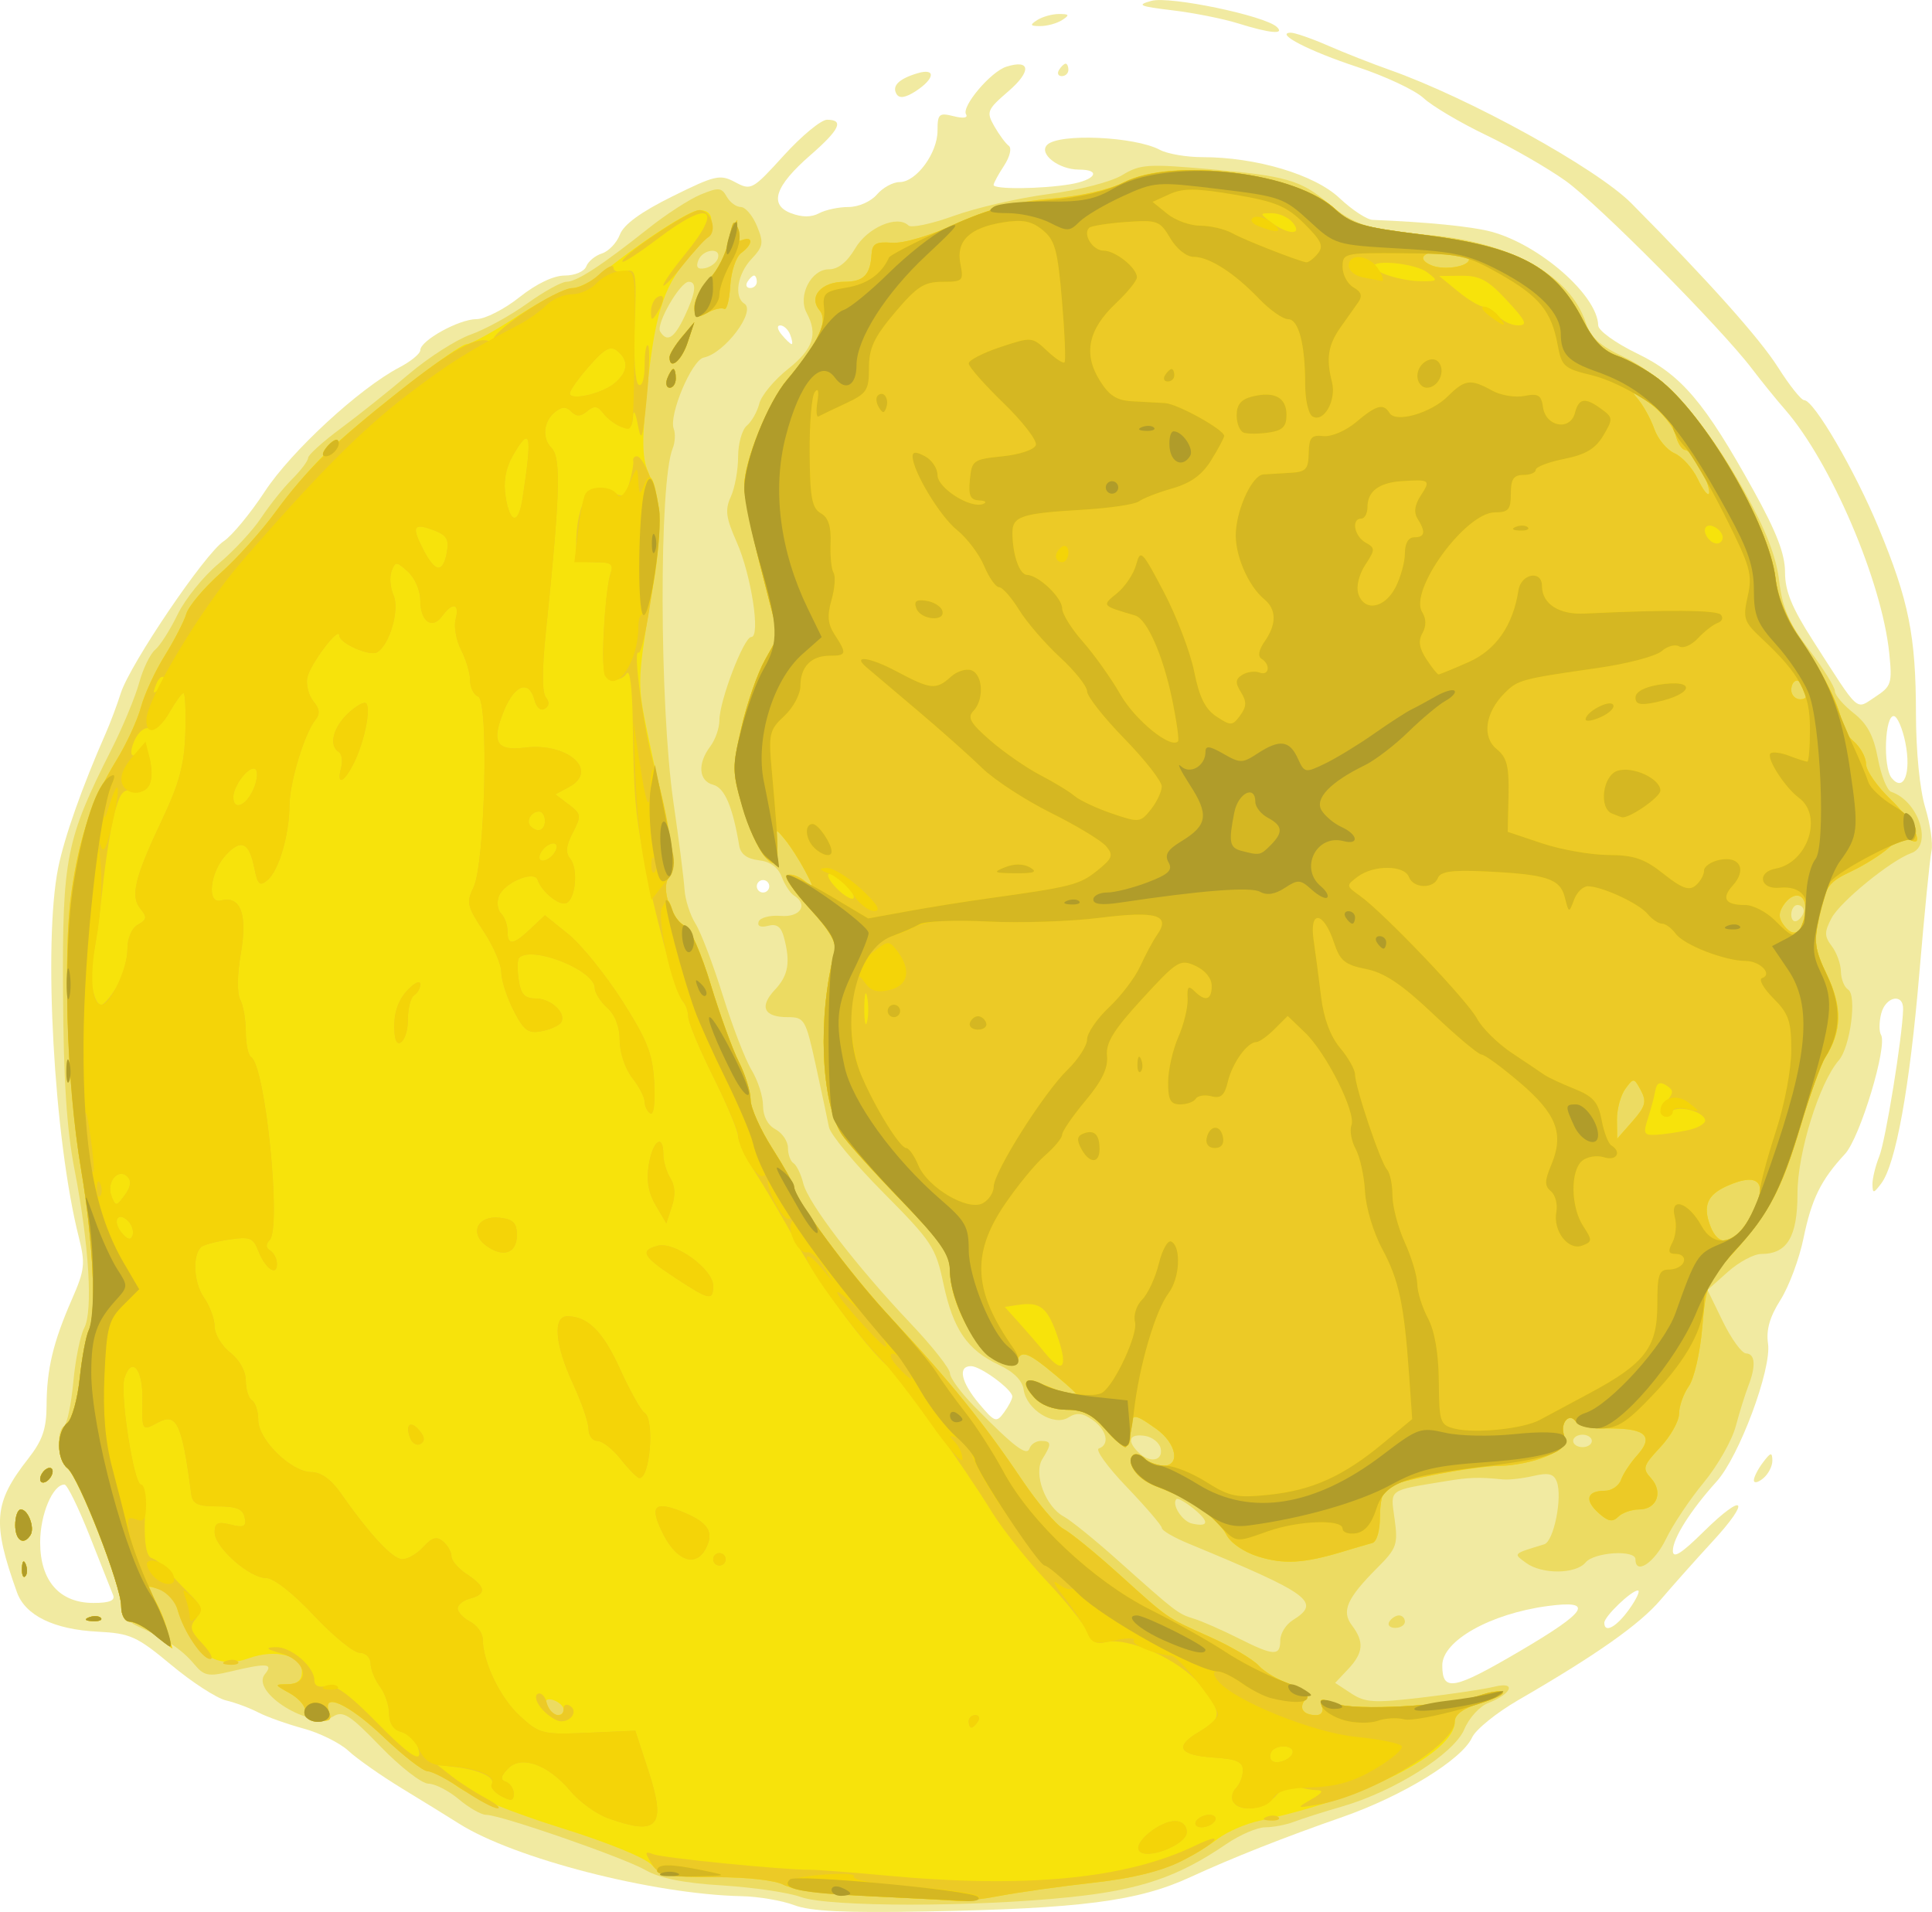 <?xml version="1.0"?>
<svg
    xmlns:rdf="http://www.w3.org/1999/02/22-rdf-syntax-ns#"
    xmlns="http://www.w3.org/2000/svg"
    xmlns:cc="http://web.resource.org/cc/"
    xmlns:dc="http://purl.org/dc/elements/1.1/"
    xmlns:svg="http://www.w3.org/2000/svg"
    xmlns:inkscape="http://www.inkscape.org/namespaces/inkscape"
    xmlns:sodipodi="http://sodipodi.sourceforge.net/DTD/sodipodi-0.dtd"
    xmlns:ns1="http://sozi.baierouge.fr"
    xmlns:xlink="http://www.w3.org/1999/xlink"
    id="svg2"
    viewBox="0 0 310.03 306.8"
    version="1.0"
  >
  <g
      id="layer1"
      transform="translate(900.97 128.96)"
    >
    <g
        id="g2837"
        transform="translate(13.315 -5.825)"
      >
      <path
          id="path2851"
          fill="#f1eaa1"
          d="m-786.84 182.57c-1.92-0.73-5.75-1.39-8.5-1.44-14.15-0.31-36.41-6.03-45.27-11.63-1.67-1.06-5.79-3.6-9.16-5.65-3.37-2.06-7.24-4.77-8.6-6.04-1.36-1.26-4.62-2.88-7.22-3.58-2.61-0.71-5.87-1.87-7.25-2.58-1.37-0.72-3.72-1.59-5.21-1.94-1.49-0.36-5.43-2.91-8.76-5.69-5.53-4.6-6.56-5.06-11.79-5.33-7.02-0.35-11.63-2.6-12.96-6.31-4.02-11.23-3.75-14.36 1.83-21.49 2.26-2.89 2.9-4.74 2.92-8.5 0.02-5.835 1.05-10.141 4.07-17.045 2.07-4.729 2.17-5.697 1.09-10-3.98-15.777-5.73-47.275-3.29-59.264 1-4.927 3.86-13.001 7.6-21.5 0.73-1.65 1.83-4.575 2.44-6.5 1.5-4.67 13.51-22.408 16.52-24.377 1.31-0.859 4.29-4.461 6.61-8.004 4.25-6.461 15.2-16.551 21.57-19.877 1.85-0.966 3.36-2.211 3.36-2.764 0-1.543 6.19-4.969 9-4.984 1.38-0.007 4.48-1.584 6.89-3.503 2.73-2.17 5.49-3.491 7.28-3.491 1.62 0 3.14-0.646 3.46-1.462 0.3-0.804 1.44-1.742 2.52-2.085s2.38-1.708 2.88-3.033c0.62-1.62 3.37-3.622 8.4-6.11 6.91-3.422 7.67-3.594 10.1-2.293 2.56 1.366 2.78 1.241 7.82-4.305 2.86-3.143 5.97-5.713 6.92-5.713 2.78 0 2.04 1.58-2.66 5.673-5.71 4.973-6.7 7.961-3.11 9.328 1.76 0.667 3.26 0.667 4.5 0 1.03-0.55 3.15-1 4.71-1 1.61 0 3.59-0.87 4.56-2 0.94-1.1 2.58-2 3.65-2 2.66 0 6.08-4.637 6.08-8.241 0-2.7 0.24-2.92 2.59-2.33 1.54 0.39 2.34 0.27 1.99-0.3-0.77-1.25 3.96-6.85 6.46-7.64 3.88-1.23 4.07 0.7 0.38 3.9-3.48 3-3.62 3.34-2.31 5.65 0.77 1.35 1.81 2.76 2.31 3.126 0.53 0.378 0.2 1.763-0.75 3.215-0.92 1.402-1.67 2.791-1.67 3.085 0 0.725 7.62 0.658 12.25-0.107 4.11-0.678 5.13-2.358 1.44-2.358-3.24 0-6.51-2.54-5.1-3.968 1.86-1.893 14.08-1.353 18.1 0.8 1.2 0.643 4.26 1.168 6.8 1.168 8.65 0 18.01 2.794 22.01 6.564 2 1.89 4.4 3.466 5.32 3.503 8.79 0.347 15.93 1.058 19.05 1.897 7.77 2.094 17.06 10.234 17.15 15.036 0.02 0.835 2.78 2.83 6.23 4.5 7.14 3.456 10.85 7.822 18.72 22.031 3.68 6.652 5.03 10.157 5.03 13.076 0 3.014 1.09 5.685 4.46 10.94 7.63 11.899 6.81 11.161 10.02 9.057 2.6-1.698 2.74-2.164 2.24-7.048-1.19-11.526-9.37-30.624-16.72-39.056-1.44-1.65-3.81-4.575-5.27-6.5-4.99-6.59-24.71-26.474-29.97-30.217-2.89-2.058-8.63-5.359-12.76-7.334-4.12-1.98-8.62-4.64-10-5.92-1.37-1.28-6.17-3.53-10.67-5.01-7.65-2.51-13.29-5.42-10.66-5.49 0.64-0.01 3.34 0.92 6 2.08s7.08 2.9 9.83 3.87c12.77 4.5 33.29 15.822 38.86 21.443 12.4 12.508 20.57 21.656 23.53 26.328 1.83 2.888 3.71 5.25 4.19 5.25 1.55 0 8.14 11.301 11.95 20.5 4.83 11.644 5.97 17.336 5.98 29.8 0.01 6.104 0.61 12.157 1.49 15.072 0.81 2.679 1.27 5.829 1 6.999-0.26 1.171-1.13 10.004-1.95 19.629-1.54 18.285-3.78 30.614-6.11 33.688-1.24 1.636-1.38 1.648-1.41 0.127-0.01-0.926 0.48-2.951 1.1-4.5 1.01-2.513 3.7-19.079 3.82-23.565 0.08-2.66-2.82-2.089-3.52 0.693-0.34 1.344-0.35 2.868-0.03 3.386 1.09 1.775-3.36 16.52-5.78 19.129-3.86 4.162-5.36 7.211-6.66 13.542-0.68 3.3-2.34 7.743-3.69 9.873-1.72 2.714-2.32 4.809-2 7 0.61 4.079-4.63 18.126-8.24 22.126-4.19 4.64-7.03 9.13-7.03 11.12 0 1.33 1.32 0.51 4.98-3.1 6.56-6.45 7.62-5.13 1.34 1.67-2.69 2.92-6.42 7.11-8.29 9.31-3.34 3.93-10.31 8.84-22.86 16.1-3.48 2.02-6.81 4.71-7.39 5.99-1.62 3.54-11.15 9.39-20.78 12.75-9.26 3.22-17.71 6.56-24.44 9.66-8.4 3.87-17.52 5.05-42.56 5.51-12.89 0.24-18.42-0.03-21-1.02zm116.43-40.75c10.94-6.42 12.07-8.26 4.44-7.24-9.18 1.24-16.87 5.57-16.87 9.51 0 4.3 1.79 3.97 12.43-2.27zm17.57-6.74c1.18-1.65 1.8-3 1.38-3-1.04 0-5.38 4.17-5.38 5.18 0 1.75 1.96 0.69 4-2.18zm-243.29-2.25c-0.28-0.69-1.97-4.96-3.76-9.5-1.8-4.54-3.61-8.25-4.05-8.25-1.88 0-3.9 4.79-3.9 9.27 0 6.2 3.11 9.73 8.56 9.73 2.53 0 3.5-0.38 3.15-1.25zm144.29-31.87c0-1.129-5.09-4.879-6.63-4.879-2.16 0-1.6 2.569 1.31 6.039 2.51 2.98 2.77 3.07 4 1.38 0.73-0.99 1.32-2.13 1.32-2.54zm-39-81.879c0-0.55-0.45-1-1-1s-1 0.45-1 1 0.45 1 1 1 1-0.45 1-1zm182.31-23.063c-0.45-2.221-1.26-4.128-1.81-4.238-1.49-0.297-1.82 8.207-0.38 9.938 1.94 2.345 3.16-0.825 2.19-5.7zm-178.95-65.437c-0.31-0.825-1.03-1.5-1.59-1.5-0.58 0-0.49 0.636 0.23 1.5 0.69 0.825 1.4 1.5 1.59 1.5s0.09-0.675-0.23-1.5zm-5.36-8.5c0-0.55-0.2-1-0.44-1s-0.72 0.45-1.06 1-0.14 1 0.44 1c0.59 0 1.06-0.45 1.06-1zm160 192.31c0-0.51 0.66-1.8 1.47-2.87 1.23-1.63 1.47-1.68 1.5-0.31 0.02 0.89-0.64 2.19-1.47 2.87-0.82 0.69-1.5 0.83-1.5 0.31zm-137.56-222.41c-0.81-1.31 0.32-2.45 3.31-3.35 2.99-0.91 2.87 0.81-0.2 2.83-1.65 1.08-2.66 1.25-3.11 0.52zm26.06-3.9c0.34-0.55 0.82-1 1.06-1s0.44 0.45 0.44 1-0.47 1-1.06 1c-0.58 0-0.78-0.45-0.44-1zm28.71-7.47c-2.36-0.74-7.08-1.68-10.5-2.09-5.35-0.64-5.82-0.85-3.38-1.52 2.89-0.81 18.21 2.38 20.12 4.19 1.33 1.25-1.09 1.03-6.24-0.58zm-32.21-0.53c0.83-0.53 2.4-0.97 3.5-0.97 1.66 0 1.74 0.17 0.5 0.97-0.82 0.53-2.4 0.97-3.5 0.97-1.65 0-1.74-0.17-0.5-0.97z"
      />
      <path
          id="path2849"
          fill="#ecdb62"
          d="m-785.76 181.27c-1.97-0.72-7.63-1.55-12.58-1.86-6.18-0.37-10.03-1.14-12.31-2.44-3.57-2.04-23.31-8.89-25.63-8.89-0.77 0-2.74-1.12-4.38-2.5-1.63-1.37-3.83-2.5-4.88-2.5s-4.51-2.68-7.68-5.96c-4.93-5.1-6.03-5.8-7.58-4.83-3.52 2.2-13.37-3.9-10.97-6.79 1.43-1.73 0.28-1.81-5.57-0.41-3.53 0.84-4.21 0.7-5.81-1.22-1.92-2.3-4.44-3.98-8.94-6-1.83-0.82-2.75-1.99-2.75-3.5 0-3-6.9-20.47-8.64-21.9-1.5-1.22-1.85-5.97-0.51-6.8 0.47-0.29 1.13-3.46 1.47-7.051 0.33-3.59 1.12-7.486 1.75-8.659 1.43-2.685 0.78-13.377-1.55-25.379-1.26-6.507-1.78-14.401-1.85-28.5-0.12-21.563 0.47-24.511 7.79-39 1.81-3.575 3.79-8.359 4.42-10.631 0.62-2.272 1.78-4.671 2.58-5.331 0.79-0.66 2.41-3.207 3.6-5.66 1.19-2.454 4.14-6.119 6.57-8.145 2.42-2.026 5.5-5.34 6.84-7.366 1.34-2.025 3.58-4.828 4.99-6.229 1.4-1.401 2.54-2.925 2.54-3.387s2.36-2.592 5.25-4.734 7.82-6.072 10.95-8.733c3.14-2.662 7.59-5.503 9.89-6.315 2.3-0.811 6.37-3.049 9.05-4.972s5.52-3.497 6.32-3.497c1.64 0 5.67-2.626 13.16-8.579 2.81-2.237 6.58-4.673 8.36-5.413 2.87-1.189 3.36-1.152 4.19 0.323 0.51 0.918 1.53 1.669 2.26 1.669s1.9 1.368 2.59 3.039c1.12 2.712 1.03 3.285-0.88 5.315-2.25 2.391-2.84 6.097-1.14 7.148 1.94 1.199-3.16 7.984-6.51 8.657-1.92 0.387-5.65 9.243-4.82 11.427 0.3 0.778 0.22 2.202-0.17 3.164-2.21 5.364-2.13 41.152 0.12 56.75 0.88 6.05 1.68 12.35 1.78 14s0.9 4.125 1.76 5.5c0.87 1.375 2.84 6.55 4.38 11.5s3.62 10.35 4.63 12c1 1.65 1.83 4.222 1.83 5.715 0 1.689 0.76 3.12 2 3.785 1.1 0.589 2 1.928 2 2.976 0 1.049 0.4 2.154 0.89 2.456s1.2 1.766 1.57 3.252c0.81 3.23 8.52 13.287 17.23 22.469 3.47 3.659 6.31 7.259 6.31 8.001 0 0.741 1.78 3.145 3.94 5.345 6.42 6.52 8.39 8.01 8.83 6.69 0.22-0.65 1.04-1.19 1.82-1.19 1.72 0 1.76 0.48 0.24 2.9-1.48 2.37 0.5 7.67 3.46 9.25 1.1 0.6 4.98 3.73 8.61 6.98 9.43 8.42 9.66 8.6 12.25 9.4 1.3 0.4 4.47 1.8 7.07 3.1 5.74 2.89 6.78 2.95 6.78 0.38 0-1.1 0.9-2.55 2-3.24 4.65-2.9 2.91-4.18-16.75-12.31-2.34-0.97-4.25-2.08-4.25-2.48 0-0.39-2.53-3.34-5.61-6.56-3.09-3.21-5.12-6.01-4.5-6.21 1.8-0.61 1.28-2.98-1.01-4.58-1.62-1.14-2.55-1.23-3.9-0.38-2.34 1.46-6.7-1.27-7.16-4.47-0.2-1.469-1.6-2.875-3.96-3.983-5.09-2.39-7.35-5.684-8.9-12.972-1.25-5.9-1.84-6.793-9.65-14.662-4.58-4.609-8.51-9.343-8.73-10.52-0.23-1.178-1.18-5.629-2.11-9.892-1.63-7.436-1.82-7.75-4.53-7.75-3.81 0-4.59-1.678-2.04-4.388 2.17-2.311 2.53-4.412 1.45-8.442-0.45-1.689-1.15-2.193-2.54-1.829-1.2 0.313-1.77 0.06-1.51-0.669 0.23-0.645 1.83-1.057 3.56-0.918 3.15 0.255 4.46-1.82 2.08-3.292-0.58-0.361-1.46-1.705-1.95-2.987-0.58-1.528-1.85-2.443-3.68-2.653-1.87-0.216-2.9-0.981-3.13-2.322-1.05-6.279-2.34-9.309-4.19-9.791-2.33-0.61-2.54-3.396-0.46-6.149 0.81-1.068 1.47-2.963 1.47-4.213 0-3.108 3.92-13.347 5.11-13.347 1.53 0 0-9.971-2.34-15.238-1.74-3.933-1.9-5.175-0.93-7.297 0.64-1.408 1.16-4.283 1.16-6.389 0-2.107 0.63-4.354 1.4-4.994s1.67-2.232 2-3.537 2.4-3.799 4.6-5.543c4.06-3.217 4.84-5.564 3-9.01-1.47-2.736 0.7-6.992 3.56-6.992 1.49 0 2.91-1.136 4.23-3.361 1.97-3.35 6.76-5.409 8.54-3.68 0.46 0.442 3.75-0.255 7.32-1.549 3.57-1.295 10.4-2.863 15.17-3.486 4.97-0.648 10.02-1.949 11.82-3.042 2.87-1.745 4.08-1.827 14.03-0.954 12.21 1.071 14.62 1.762 19 5.446 4.19 3.529 6.52 4.265 16.22 5.119 13.08 1.154 22.63 6.483 25.12 14.026 0.79 2.405 2.26 3.732 6.11 5.539 6.6 3.087 13.14 10.376 19.33 21.528 3.53 6.345 5.14 10.515 5.62 14.47 0.53 4.375 1.54 6.712 4.8 11 2.27 2.994 4.13 5.974 4.13 6.622 0 0.647 1.35 2.229 2.99 3.514 2.21 1.734 3.22 3.615 3.91 7.293 0.51 2.726 1.47 5.138 2.14 5.36 4.38 1.461 6.71 8.596 3.21 9.838-3.27 1.162-11.42 7.807-12.79 10.434-1.17 2.229-1.16 2.897 0.05 4.5 0.79 1.035 1.44 2.868 1.46 4.073s0.54 2.502 1.15 2.882c1.45 0.897 0.36 9.221-1.49 11.354-3.13 3.606-6.63 14.874-6.63 21.339 0 6.982-1.64 9.734-5.81 9.734-1.19 0-3.61 1.301-5.39 2.892l-3.24 2.891 2.47 5.07c1.36 2.788 3.03 5.087 3.72 5.108 1.47 0.046 1.61 2.038 0.35 5.242-0.49 1.266-1.4 4.166-2.01 6.456-0.61 2.28-2.92 6.33-5.12 9-2.21 2.66-4.95 6.75-6.08 9.09-1.85 3.81-4.89 5.83-4.89 3.25 0-1.58-6.62-1.16-8 0.5-1.58 1.9-7.02 1.94-9.56 0.07-2.08-1.53-2.19-1.42 2.92-2.98 1.54-0.47 2.96-7.58 2.01-10.06-0.48-1.26-1.33-1.47-3.74-0.91-1.72 0.4-3.92 0.65-4.88 0.56-3.89-0.39-5.42-0.35-9.25 0.29-9.32 1.54-8.82 1.17-8.15 6.07 0.56 4.08 0.34 4.71-2.75 7.8-4.91 4.91-5.83 6.98-4.09 9.27 1.99 2.63 1.83 4.4-0.6 6.99l-2.1 2.23 2.58 1.69c2.25 1.48 3.67 1.56 11.34 0.66 4.83-0.57 10.08-1.35 11.67-1.75 3.57-0.88 2.74 1.19-1.04 2.63-1.35 0.51-3.07 2.4-3.82 4.2-1.64 3.92-11.17 9.95-19.54 12.38-3.02 0.87-6.53 1.99-7.8 2.48-1.26 0.48-3.33 0.88-4.61 0.88-1.27 0-4.06 1.2-6.2 2.66-7.78 5.31-13.79 7.36-25.04 8.54-15.45 1.62-38.84 1.61-43.27-0.01zm63.03-62.3c-1.32-1.07-2.56-1.77-2.77-1.56-0.83 0.83 0.92 3.58 2.5 3.93 2.71 0.61 2.82-0.3 0.27-2.37zm-5.29-9.64c-0.19-0.96-1.35-1.89-2.58-2.07-2.46-0.35-2.9 0.76-1.04 2.62 1.79 1.79 4 1.46 3.62-0.55zm69.18-1.25c0-0.55-0.67-1-1.5-1-0.82 0-1.5 0.45-1.5 1s0.68 1 1.5 1c0.83 0 1.5-0.45 1.5-1zm34-85.058c0-0.517-0.45-0.941-1-0.941s-1 0.702-1 1.559c0 0.858 0.45 1.281 1 0.941s1-1.041 1-1.559zm-179.61-95.342c1.82-3.841 2.04-5.599 0.69-5.599-1.39 0-5.31 6.817-4.59 7.982 1.11 1.796 2.24 1.102 3.9-2.383zm5.36-9.349c0.61-1.838-2.43-1.526-3.14 0.323-0.42 1.097-0.1 1.475 1.06 1.25 0.92-0.178 1.85-0.885 2.08-1.573zm107.75 218.75c0.34-0.55 1.04-1 1.56-1s0.94 0.45 0.94 1-0.7 1-1.56 1c-0.85 0-1.28-0.45-0.94-1zm-208.69-0.68c0.73-0.29 1.59-0.26 1.92 0.08 0.33 0.33-0.26 0.57-1.31 0.52-1.17-0.05-1.4-0.28-0.61-0.6zm-10.73-7.9c0.05-1.17 0.29-1.4 0.61-0.61 0.28 0.73 0.25 1.59-0.08 1.92-0.34 0.33-0.57-0.26-0.53-1.31zm-1.08-6.92c0-1.37 0.4-2.5 0.9-2.5 1.16 0 2.27 2.92 1.55 4.09-1.09 1.76-2.45 0.88-2.45-1.59zm4-7.38c0-0.55 0.45-1.28 1-1.62s1-0.17 1 0.38-0.45 1.28-1 1.62-1 0.17-1-0.38z"
      />
      <path
          id="path2847"
          fill="#f7e30b"
          d="m-774.34 181.14c-6.6-0.32-12.98-1.14-14.18-1.82-1.27-0.72-5.8-1.24-10.84-1.24-7.33 0-8.91-0.3-10.32-1.94-0.98-1.14-7.03-3.61-14.73-6.01-7.19-2.24-14.59-5.19-16.44-6.56-1.86-1.37-4-2.49-4.76-2.49s-3.97-2.47-7.14-5.5c-5.58-5.32-10-7.32-8.7-3.93 0.45 1.18 0.05 1.49-1.64 1.25-1.24-0.18-2.25-0.92-2.25-1.65s-1.12-1.95-2.5-2.71c-2.46-1.37-2.47-1.39-0.25-1.42 1.57-0.03 2.25-0.64 2.25-2.02 0-2.61-4.28-3.68-8.53-2.14-5.48 1.98-9.46-1.04-11.82-8.99-0.26-0.89-1.45-1.86-2.63-2.17-1.99-0.53-2.05-0.41-0.74 1.61 0.77 1.19 1.72 3.46 2.11 5.03l0.7 2.86-2.68-2.11c-1.47-1.16-3.29-2.11-4.04-2.11-0.79 0-1.37-1.05-1.37-2.51 0-3.23-6.78-20.65-8.6-22.1-1.79-1.42-1.81-5.8-0.04-7.27 0.75-0.62 1.64-3.85 1.99-7.169 0.35-3.323 1.01-6.809 1.47-7.746 1.25-2.54 0.68-14.4-1.24-25.704-2.18-12.867-2.96-34.764-1.58-44.436 1.27-8.934 3.28-14.822 7.25-21.298 1.6-2.605 3.36-6.43 3.92-8.501 0.56-2.071 2.27-5.79 3.82-8.265 1.54-2.475 3.1-5.501 3.46-6.724 0.37-1.223 2.83-4.148 5.46-6.5 2.64-2.352 6.59-6.751 8.8-9.776s5.76-7.197 7.9-9.271c5.67-5.497 21.44-17.729 22.85-17.729 0.67 0 4.33-2.015 8.13-4.478 3.8-2.464 7.75-4.489 8.77-4.5 1.02-0.012 3.11-1.034 4.64-2.272 6.44-5.21 14.2-10.25 15.78-10.25 2.87 0 2.48 3.098-0.83 6.633-4.7 5.016-6.17 9.213-7.47 21.367-0.94 8.731-0.92 11.619 0.08 14 2.26 5.373 2.3 8.811 0.24 21.494-1.94 12.015-1.95 12.802-0.32 20.5 4.46 21.064 4.56 21.759 3.4 23.147-1.34 1.619 0.48 6.898 2.67 7.738 0.74 0.287 2.56 4.482 4.03 9.322s3.51 10.469 4.55 12.509c1.03 2.041 1.87 4.762 1.87 6.047s1.57 4.79 3.48 7.79c1.91 2.999 3.48 5.815 3.5 6.258 0.06 1.949 8.96 13.883 15.92 21.354 9.12 9.784 14.58 16.55 20.65 25.58 2.49 3.7 5.48 7.24 6.64 7.86s5.08 3.81 8.71 7.08c8.42 7.59 7.66 7.06 14.85 10.29 3.38 1.52 6.9 3.59 7.82 4.61 0.92 1.01 3.21 2.35 5.1 2.98 2.57 0.84 3.16 1.44 2.39 2.38-1.18 1.42-0.41 2.56 1.72 2.56 0.85 0 1.21-0.6 0.88-1.46-0.47-1.2-0.09-1.27 2.14-0.4 3.13 1.23 18.43 0.38 23.19-1.29 1.71-0.59 3.36-0.83 3.66-0.53s-1.3 1.1-3.55 1.77c-2.77 0.83-4.1 1.8-4.1 2.98 0 4.97-14.37 12.25-31.34 15.88-2.12 0.45-5.06 1.71-6.54 2.8-5.84 4.32-10.91 6.12-20.18 7.15-5.19 0.58-11.86 1.52-14.82 2.08-2.97 0.56-6.12 0.94-7 0.84-0.89-0.09-7.02-0.44-13.62-0.76zm-49.5-29.95c0-0.49-0.67-1.15-1.5-1.47-1.52-0.59-2.05 0.48-0.83 1.69 0.95 0.96 2.33 0.83 2.33-0.22zm-76.19-14.79c0.73-0.29 1.59-0.26 1.92 0.08 0.33 0.33-0.26 0.57-1.31 0.52-1.17-0.05-1.4-0.28-0.61-0.6zm-10.73-7.9c0.05-1.17 0.29-1.4 0.61-0.61 0.28 0.73 0.25 1.59-0.08 1.92-0.34 0.33-0.57-0.26-0.53-1.31zm198.42-1.85c-2.35-0.73-4.48-2.19-5.16-3.55-1.29-2.54-6.16-5.97-10.71-7.52-3.13-1.06-5.54-3.92-4.33-5.13 0.41-0.41 1.27-0.2 1.92 0.45s1.99 1.18 2.98 1.18c2.83 0 2.16-3.61-1.1-5.93-3.71-2.64-4.1-2.6-4.1 0.43 0 3.27-0.98 3.16-4.19-0.5-1.96-2.24-3.5-3-6.06-3-2.17 0-4.11-0.74-5.25-2-2.5-2.765-1.48-3.309 2.82-1.512 5.25 2.192 5.35 1.912 0.68-1.987-4.54-3.793-5.59-4.169-6.28-2.25-0.36 0.969-1.09 0.912-3.26-0.25-3.44-1.841-7.39-9.275-7.43-14-0.03-2.998-1.18-4.68-8-11.734-4.38-4.529-8.62-9.254-9.42-10.5-3.33-5.158-3.86-18.987-1.12-29.266 0.38-1.422-0.79-3.439-4.05-6.977-2.51-2.738-4.08-5.143-3.47-5.345 0.6-0.202 1.83 0.238 2.72 0.978 1.49 1.237 1.5 1.105 0.04-1.656-0.87-1.65-2.31-3.9-3.21-5-1.58-1.936-1.62-1.9-1.27 1.141 0.67 5.637-3.09 1.626-5.32-5.682-1.91-6.243-1.92-6.858-0.38-13.5 0.88-3.827 2.58-8.68 3.76-10.783l2.14-3.824-2.74-10.676c-1.52-5.872-2.74-11.896-2.73-13.388 0.03-4.091 3.88-13.544 6.96-17.12 4.94-5.73 6.59-9.321 5.12-11.102-1.81-2.176 0.29-4.566 4.01-4.566 3.05 0 4.15-1.103 4.34-4.386 0.11-1.73 0.7-2.07 3.26-1.874 1.85 0.142 6.13-1.123 10.48-3.095 5.38-2.441 9.43-3.508 15.12-3.979 4.67-0.387 9.34-1.445 11.71-2.654 7.87-4.014 27.85-1.42 33.93 4.404 2.39 2.286 4.24 2.824 13.74 3.998 15.51 1.915 21.55 5.116 25.92 13.725 1.69 3.323 3.26 4.954 5.55 5.754 1.76 0.613 4.71 2.266 6.56 3.673 7.41 5.651 17.76 23.309 18.79 32.055 0.36 3.046 1.65 6.382 3.42 8.879 3.61 5.076 7.11 11.96 7.11 13.97 0 0.853 0.9 2.321 2 3.262 1.1 0.942 2 2.582 2 3.645 0 1.063 1.8 3.645 4 5.738 3.55 3.379 5.72 8.063 2.93 6.34-0.59-0.366-2.06 0.238-3.25 1.341-1.2 1.102-3.96 2.837-6.13 3.854-3.51 1.644-4.07 2.409-5.02 6.85-0.96 4.466-0.82 5.52 1.26 9.86 2.43 5.089 2.33 8.941-0.34 13.126-0.7 1.108-2.49 6.064-3.97 11.014-3.09 10.311-5.15 14.17-10.99 20.533-3.87 4.214-4.2 5.04-4.77 11.748-0.33 3.981-1.3 8.212-2.16 9.439-0.86 1.229-1.56 3.199-1.56 4.399 0 1.19-1.36 3.63-3.03 5.41-2.77 2.97-2.9 3.39-1.47 4.96 1.99 2.21 0.93 5.01-1.9 5.01-1.21 0-2.73 0.53-3.37 1.18-0.91 0.9-1.65 0.75-3.18-0.64-2.28-2.06-1.85-3.54 1.04-3.54 1.09 0 2.25-0.79 2.59-1.75s1.5-2.73 2.58-3.92c2.72-3.03 1.45-4.33-4.26-4.33-2.68 0-5.16-0.46-5.51-1.02-1.04-1.67-2.62 0.04-1.95 2.13 0.48 1.52-0.14 2.24-2.93 3.41-1.95 0.82-5.25 1.48-7.33 1.48-4.03 0-16.42 2.35-18.21 3.46-0.59 0.36-1.07 2.45-1.07 4.63 0 2.34-0.51 4.11-1.25 4.3-0.69 0.18-2.82 0.81-4.75 1.39-6.18 1.87-9.41 2.06-13.5 0.79zm78.51-53.819c3.59-5.884 2.2-8.17-3.41-5.614-3.1 1.413-3.81 3.168-2.59 6.373 1.29 3.418 3.64 3.122 6-0.759zm-17.14-20.99c-1.1-2.053-1.17-2.061-2.5-0.249-0.75 1.029-1.35 3.248-1.34 4.93l0.04 3.059 2.47-2.809c2.07-2.354 2.28-3.154 1.33-4.931zm26.35-28.781c0.33-2.881-1.92-3.395-3.55-0.813-0.77 1.214-0.69 2.108 0.3 3.293 1.6 1.925 2.87 0.957 3.25-2.48zm0.14-35.479c-0.31-0.825-0.97-1.5-1.46-1.5-0.5 0-0.9 0.675-0.9 1.5s0.66 1.5 1.47 1.5c0.9 0 1.24-0.586 0.89-1.5zm-16.82-35.432c-0.88-1.687-2.02-3.068-2.54-3.068-0.53 0-1.24-1.105-1.58-2.455-0.34-1.351-2.26-3.684-4.27-5.185-2.35-1.761-3.03-2.02-1.91-0.73 0.96 1.1 2.2 3.33 2.77 4.956 0.56 1.625 2.03 3.396 3.26 3.935s2.91 2.401 3.73 4.138c0.83 1.737 1.64 2.78 1.81 2.318 0.17-0.463-0.4-2.222-1.27-3.909zm-37.26-33.568c0.12-0.55-1.47-1.139-3.53-1.31-3.58-0.296-5.14 1.058-2.5 2.17 1.93 0.81 5.79 0.259 6.03-0.86zm-233.28 203c0-1.37 0.4-2.5 0.9-2.5 1.16 0 2.27 2.92 1.55 4.09-1.09 1.76-2.45 0.88-2.45-1.59zm4-7.38c0-0.55 0.45-1.28 1-1.62s1-0.17 1 0.38-0.45 1.28-1 1.62-1 0.17-1-0.38zm100.64-176.62c0.32-0.825 0.75-1.5 0.97-1.5s0.39 0.675 0.39 1.5-0.43 1.5-0.97 1.5c-0.53 0-0.71-0.675-0.39-1.5zm0.36-3.389c0-0.489 0.9-1.951 1.99-3.25l1.98-2.361-1.08 3.25c-0.99 2.96-2.89 4.514-2.89 2.361zm4-8.121c0-1.144 1.13-3.206 2.5-4.581 1.38-1.375 2.53-3.267 2.57-4.204 0.04-0.938 0.5-2.605 1.02-3.705 0.91-1.902 0.93-1.893 0.55 0.175-0.29 1.542-0.01 2.021 0.98 1.643 1.85-0.71 1.77 0.679-0.13 2.072-0.83 0.614-1.61 2.965-1.75 5.258-0.13 2.282-0.57 3.949-0.97 3.704-0.4-0.244-1.64 0.042-2.75 0.637-1.72 0.924-2.02 0.779-2.02-0.999z"
      />
      <path
          id="path2845"
          fill="#ecca26"
          d="m-774.34 181.14c-6.6-0.32-12.98-1.14-14.18-1.82-1.28-0.73-5.84-1.24-11.01-1.24-7.94 0-8.96-0.21-10.17-2.14-1.17-1.89-1.14-2.07 0.28-1.53 1.56 0.6 21.05 2.53 25.08 2.48 1.1-0.01 6.5 0.4 12 0.91 22.6 2.12 38.64 0.59 49.76-4.74 5.41-2.6 3.5-0.4-2.15 2.47-3.17 1.6-7.87 2.75-14.18 3.45-5.18 0.58-11.85 1.52-14.81 2.08-2.97 0.56-6.12 0.94-7 0.84-0.89-0.09-7.02-0.44-13.62-0.76zm42.82-7.36c-0.82-1.32 3.34-4.7 5.79-4.7 1.14 0 1.89 0.7 1.89 1.76 0 2.07-6.65 4.62-7.68 2.94zm-85.22-5.17c-1.87-0.67-4.57-2.63-6-4.34-3.56-4.26-7.91-5.83-10.02-3.61-1.19 1.25-1.27 1.78-0.33 2.12 0.69 0.26 1.25 1.12 1.25 1.92 0 1.15-0.42 1.23-2.03 0.37-1.11-0.6-1.79-1.47-1.5-1.93 0.64-1.05-2.03-2.29-5.85-2.73l-2.88-0.33 2.38 1.86c1.31 1.02 3.73 2.57 5.38 3.46 1.65 0.88 2.51 1.62 1.9 1.64-0.6 0.02-3.08-1.3-5.5-2.94s-4.99-2.99-5.72-3-3.92-2.49-7.09-5.52c-5.58-5.32-10-7.32-8.7-3.93 0.45 1.18 0.05 1.49-1.64 1.25-1.24-0.18-2.25-0.92-2.25-1.65s-1.12-1.95-2.5-2.71c-2.46-1.37-2.47-1.39-0.25-1.42 3.69-0.06 2.94-3.78-1-4.92-2.5-0.72-2.73-0.96-1-1.03 2.48-0.1 6.25 3.11 6.25 5.32 0 0.88 0.7 1.22 1.89 0.91 1.35-0.35 3.64 1.29 8.02 5.75 5.83 5.94 7.85 7.07 6.55 3.67-0.33-0.85-1.47-1.77-2.53-2.05-1.23-0.32-1.93-1.37-1.93-2.9 0-1.33-0.66-3.28-1.47-4.35-0.8-1.07-1.48-2.73-1.5-3.69-0.01-0.98-0.79-1.75-1.76-1.75-0.95 0-4.25-2.7-7.35-6-3.32-3.55-6.45-6-7.66-6-2.7 0-8.26-4.93-8.26-7.33 0-1.53 0.49-1.76 2.58-1.24 2.12 0.53 2.52 0.33 2.24-1.14-0.27-1.36-1.3-1.79-4.33-1.79-3.23 0-4.03-0.38-4.25-2-1.48-11.25-2.32-13.06-5.28-11.48-2.64 1.42-2.64 1.42-2.55-3.68 0.1-4.89-1.73-7.038-2.89-3.398-0.76 2.398 1.51 17.058 2.65 17.058 0.42 0 0.7 2.56 0.62 5.69-0.1 3.75 0.27 5.83 1.09 6.1 0.68 0.23 1.77 1.07 2.43 1.86 0.65 0.79 2.28 2.52 3.62 3.84 2.06 2.03 2.22 2.63 1.1 3.98s-0.97 1.97 1 4.06c1.28 1.36 1.84 2.47 1.26 2.47-1.32 0-4.33-4.5-5.21-7.81-0.37-1.37-1.72-2.88-3-3.35-2.22-0.83-2.26-0.77-0.86 1.4 0.81 1.24 1.78 3.55 2.17 5.12l0.7 2.86-2.68-2.11c-1.47-1.16-3.29-2.11-4.04-2.11-0.79 0-1.37-1.05-1.37-2.51 0-3.23-6.78-20.65-8.6-22.1-1.79-1.42-1.81-5.8-0.04-7.27 0.75-0.62 1.64-3.85 1.99-7.169 0.35-3.323 1.01-6.809 1.47-7.746 1.25-2.54 0.68-14.4-1.24-25.704-2.18-12.867-2.96-34.764-1.58-44.436 1.27-8.934 3.28-14.822 7.25-21.298 1.6-2.605 3.36-6.43 3.92-8.501 0.56-2.071 2.27-5.79 3.82-8.265 1.54-2.475 3.1-5.501 3.46-6.724 0.37-1.223 2.83-4.148 5.46-6.5 2.64-2.352 6.59-6.751 8.8-9.776 4.94-6.775 9.41-11.134 20.02-19.524 8.56-6.776 12.63-8.954 14.61-7.823 0.64 0.368 0.82 0.294 0.41-0.163-0.97-1.065 10.12-8.482 12.69-8.487 1.06-0.001 2.97-0.981 4.25-2.177 1.27-1.196 2.31-1.688 2.31-1.094 0 0.595 0.85 0.86 1.88 0.59 1.75-0.458 1.85 0.114 1.53 8.554-0.2 5.162 0.07 9.301 0.62 9.643 0.56 0.346 0.97-0.975 0.97-3.126 0-2.049 0.25-3.478 0.55-3.174 0.31 0.304 0.21 4.091-0.21 8.417-0.64 6.613-0.87 7.308-1.42 4.364-0.4-2.146-0.71-2.642-0.79-1.281-0.1 1.675-0.56 2.058-1.88 1.562-0.96-0.361-2.26-1.343-2.89-2.181-0.9-1.197-1.45-1.269-2.57-0.336-1.07 0.886-1.72 0.9-2.57 0.055-0.84-0.845-1.53-0.808-2.68 0.146-1.77 1.473-2.01 4.163-0.5 5.671 1.59 1.595 1.41 7.437-0.92 29.864-0.59 5.689-0.58 9.427 0.02 10.161 0.62 0.751 0.57 1.405-0.16 1.851-0.64 0.4-1.34-0.192-1.66-1.411-0.85-3.244-3.13-2.492-4.84 1.596-2.14 5.135-1.33 6.629 3.28 6.053 6.91-0.863 12.01 3.7 7.08 6.338l-2.16 1.158 2.15 1.627c2.01 1.522 2.05 1.815 0.65 4.512-1.09 2.103-1.21 3.239-0.42 4.19 1.34 1.611 0.85 6.637-0.69 7.143-1.18 0.386-3.92-1.883-4.55-3.762-0.53-1.582-5.39 0.479-6.21 2.635-0.37 0.959-0.21 2.208 0.36 2.777 0.57 0.568 1.03 1.842 1.03 2.832 0 2.36 0.87 2.271 3.69-0.374l2.31-2.175 3.75 3.019c2.06 1.661 5.94 6.451 8.62 10.646 4.07 6.379 4.91 8.533 5.17 13.167 0.18 3.209-0.08 5.3-0.62 4.97-0.5-0.314-0.92-1.158-0.92-1.877 0-0.718-0.9-2.45-2-3.849-1.12-1.422-2-4.056-2-5.979 0-2.168-0.74-4.106-2-5.248-1.1-0.995-2-2.422-2-3.169 0-2.865-10.11-6.886-12.16-4.836-0.27 0.271-0.29 1.846-0.05 3.5 0.34 2.326 0.95 3.005 2.7 3.005 2.48 0 5.02 2.369 4.11 3.837-0.31 0.509-1.72 1.145-3.13 1.414-2.17 0.415-2.86-0.097-4.51-3.341-1.08-2.106-1.96-4.86-1.96-6.12 0-1.259-1.3-4.241-2.88-6.625-2.6-3.913-2.75-4.596-1.58-7 1.85-3.808 2.48-29.944 0.74-30.612-0.7-0.269-1.28-1.426-1.28-2.571s-0.65-3.34-1.44-4.878c-0.8-1.539-1.2-3.766-0.89-4.95 0.67-2.558-0.46-2.82-2.16-0.501-1.63 2.232-3.51 0.863-3.51-2.557 0-1.532-0.89-3.592-1.98-4.577-1.84-1.671-2.02-1.677-2.63-0.091-0.36 0.935-0.21 2.684 0.32 3.886 1.01 2.246-0.61 7.888-2.6 9.122-1.19 0.732-6.11-1.423-6.11-2.673 0-1.647-4.79 4.73-5.15 6.858-0.19 1.14 0.27 2.816 1.02 3.726 0.98 1.17 1.07 2.021 0.33 2.911-1.75 2.112-4.17 10.038-4.19 13.742-0.03 4.746-1.72 10.517-3.53 12.015-1.24 1.034-1.58 0.727-2.11-1.913-0.83-4.177-2.1-4.771-4.55-2.138-2.58 2.771-3.14 7.934-0.8 7.32 3.14-0.821 4.27 2.176 3.19 8.443-0.6 3.452-0.64 6.45-0.1 7.458 0.49 0.926 0.89 3.262 0.89 5.191 0 1.928 0.39 3.745 0.86 4.036 2.28 1.412 4.91 27.425 2.96 29.372-0.66 0.654-0.62 1.219 0.09 1.662 0.6 0.37 1.09 1.347 1.09 2.172 0 2.074-1.93 0.69-3.01-2.159-0.79-2.057-1.37-2.277-4.69-1.773-2.09 0.316-4.1 0.854-4.46 1.195-1.44 1.341-1.2 5.766 0.44 8.102 0.95 1.354 1.72 3.455 1.72 4.667 0 1.213 1.13 3.09 2.5 4.172 1.5 1.178 2.5 2.987 2.5 4.513 0 1.401 0.45 2.824 1 3.164s1 1.76 1 3.16c0 3.16 5.31 8.34 8.54 8.34 1.49 0 3.14 1.17 4.6 3.25 4.66 6.67 8.41 10.72 9.96 10.73 0.87 0.01 2.41-0.88 3.4-1.98 1.38-1.52 2.13-1.73 3.15-0.87 0.75 0.61 1.35 1.68 1.35 2.38 0 0.69 1.13 2 2.5 2.9 3.02 1.98 3.18 3.18 0.5 3.88-1.1 0.29-2 1-2 1.58s0.9 1.54 2 2.13 2.01 1.84 2.02 2.79c0.03 3.7 2.82 9.47 5.97 12.35 3.17 2.89 3.64 3.01 10.91 2.69l7.6-0.33 2.13 6.5c2.89 8.86 1.52 10.44-6.53 7.53zm-76.97-95.8c-1.66-1.664-2.61-0.01-1.06 1.857 0.94 1.129 1.48 1.264 1.76 0.436 0.22-0.658-0.1-1.69-0.7-2.293zm-0.12-7.125c-1.48-1.476-3.43 0.863-2.57 3.079 0.67 1.732 0.77 1.726 2.14-0.129 0.96-1.302 1.1-2.278 0.43-2.95zm-1.72-30.508c0.94-1.597 1.71-4.275 1.71-5.95 0-1.829 0.68-3.427 1.7-3.999 1.43-0.8 1.5-1.207 0.39-2.537-1.66-2.009-0.93-5.004 3.54-14.43 2.69-5.677 3.51-8.764 3.67-13.751 0.11-3.537-0.02-6.428-0.3-6.424-0.27 0.004-1.29 1.401-2.26 3.104-1.05 1.841-2.32 2.884-3.13 2.573-0.79-0.305-1.82 0.486-2.46 1.898-0.61 1.331-0.7 2.421-0.21 2.421s1.1-0.562 1.36-1.25c0.25-0.688 0.78-0.013 1.19 1.498 1.01 3.792-0.04 6.101-2.49 5.463-1.62-0.423-2.17 0.214-3.06 3.525-0.6 2.223-1.47 7.691-1.93 12.154-0.46 4.461-1.15 9.349-1.53 10.861-0.75 2.959 0.07 7.75 1.33 7.75 0.42 0 1.53-1.307 2.48-2.904zm70.52-22.033c0.25-0.75-0.12-1.125-0.87-0.875-0.72 0.24-1.51 1.028-1.75 1.75-0.25 0.75 0.12 1.125 0.87 0.875 0.73-0.241 1.51-1.028 1.75-1.75zm-1.81-4.563c0-0.825-0.42-1.5-0.94-1.5-1.26 0-2.16 1.562-1.36 2.361 1.12 1.126 2.3 0.686 2.3-0.861zm-46.81-5.004c0.62-1.377 0.8-2.839 0.39-3.248-0.86-0.863-3.58 2.51-3.58 4.444 0 2.199 1.98 1.458 3.19-1.195zm-14.38-18.022c-0.31-0.308-0.87 0.247-1.24 1.233-0.55 1.425-0.43 1.54 0.56 0.56 0.68-0.678 0.99-1.485 0.68-1.793zm45.45-20.046c0.39-2.057-0.01-2.763-2.02-3.528-3.35-1.272-3.7-0.684-1.79 3.007 1.95 3.768 3.16 3.933 3.81 0.521zm12.15-8.678c1.61-10.434 1.28-11.831-1.6-6.766-1.13 1.992-1.5 4.133-1.12 6.494 0.72 4.412 2.06 4.546 2.72 0.272zm14.84-18.535c2.11-1.835 2.23-3.57 0.37-5.113-1.08-0.903-2.03-0.395-4.5 2.412-1.71 1.956-3.12 3.928-3.12 4.382 0 1.264 5.28 0.04 7.25-1.681zm93.25 230.78c0.34-0.55 1.3-1 2.12-1 0.83 0 1.22 0.45 0.88 1s-1.29 1-2.12 1c-0.82 0-1.22-0.45-0.88-1zm11.31-0.68c0.73-0.29 1.59-0.26 1.92 0.08 0.33 0.33-0.26 0.57-1.31 0.52-1.17-0.05-1.4-0.28-0.61-0.6zm-5.36-2.41c-0.37-0.59-0.17-1.58 0.44-2.2 0.61-0.61 1.11-1.89 1.11-2.85 0-1.37-1.01-1.82-4.67-2.05-5.62-0.37-6.4-1.75-2.34-4.14 3.73-2.21 3.74-2.96 0.11-7.54-3.14-3.97-11.58-7.76-15.18-6.82-1.45 0.38-2.27-0.09-2.87-1.64-0.47-1.19-3.4-4.87-6.52-8.17-3.11-3.3-7.1-8.32-8.85-11.16-4.56-7.41-14.7-21.576-16.7-23.339-3.57-3.143-10.95-13.136-14.54-19.682-2.06-3.75-5.02-8.807-6.59-11.239s-2.86-5.132-2.87-6c-0.02-0.868-1.82-5.174-4-9.568-2.19-4.394-3.98-8.691-3.98-9.55 0-0.858-0.4-1.988-0.89-2.511-1.02-1.075-4.82-15.15-6.33-23.45-1.32-7.19-1.52-9.65-1.68-21-0.08-5.935-0.46-8.976-1.01-8.104-0.49 0.768-1.59 1.125-2.46 0.793-1.28-0.492-1.49-1.94-1.17-7.896 0.23-4.011 0.71-8.08 1.08-9.043 0.55-1.436 0.12-1.75-2.43-1.75-2.6 0-3.11-0.384-3.11-2.375 0-7.535 2.43-11.088 6.04-8.834 1.5 0.935 1.89 0.687 2.53-1.592 0.42-1.484 0.69-3.036 0.6-3.449-0.09-0.412 0.17-0.75 0.59-0.75 0.95 0 2.89 4.604 3.53 8.418 0.58 3.398-2.3 23.691-3.28 23.09-0.92-0.572 0.79 11.996 2.46 17.992 2.66 9.573 3.6 16.708 2.4 18.154-1.33 1.605 0.5 6.89 2.68 7.725 0.74 0.287 2.56 4.482 4.03 9.322s3.51 10.469 4.55 12.509c1.03 2.041 1.87 4.762 1.87 6.047s1.57 4.79 3.48 7.79c1.91 2.999 3.48 5.815 3.5 6.258 0.06 1.949 8.96 13.883 15.92 21.354 9.12 9.784 14.58 16.55 20.65 25.58 2.49 3.7 5.48 7.24 6.64 7.86s5.08 3.81 8.71 7.08c8.42 7.59 7.66 7.06 14.85 10.29 3.38 1.52 6.9 3.59 7.82 4.61 0.92 1.01 3.21 2.35 5.1 2.98 2.57 0.84 3.16 1.44 2.39 2.38-1.18 1.42-0.41 2.56 1.72 2.56 0.85 0 1.21-0.6 0.88-1.46-0.47-1.2-0.09-1.27 2.14-0.4 3.13 1.23 18.43 0.38 23.19-1.29 1.71-0.59 3.36-0.83 3.66-0.53s-1.3 1.1-3.55 1.77c-2.77 0.83-4.1 1.8-4.1 2.98 0 3.7-13.56 11.9-22 13.3-3.46 0.58-3.47 0.57-1-0.86 1.79-1.03 2.03-1.45 0.83-1.47-0.91-0.02-2.35-0.3-3.18-0.62-0.87-0.34-2.29 0.31-3.31 1.5-1.91 2.23-5.78 2.79-6.89 0.99zm9.55-8.02c0-1.14-2.71-1.16-3.41-0.03-0.29 0.48-0.28 1.12 0.04 1.43 0.78 0.78 3.37-0.29 3.37-1.4zm-52-4.89c0-0.55 0.48-1 1.06-1s0.78 0.45 0.44 1-0.81 1-1.06 1c-0.24 0-0.44-0.45-0.44-1zm-68.41-1.9c-0.97-1.07-1.3-2.16-0.77-2.49 0.53-0.32 1.19 0.31 1.47 1.4 0.54 2.06 2.71 2.8 2.71 0.93 0-0.58 0.46-0.77 1.02-0.43 1.27 0.79 0.3 2.49-1.42 2.49-0.71 0-2.06-0.85-3.01-1.9zm-50.78-7.78c0.73-0.29 1.59-0.26 1.92 0.08 0.33 0.33-0.26 0.57-1.31 0.52-1.17-0.05-1.4-0.28-0.61-0.6zm-22-7c0.73-0.29 1.59-0.26 1.92 0.08 0.33 0.33-0.26 0.57-1.31 0.52-1.17-0.05-1.4-0.28-0.61-0.6zm-10.73-7.9c0.05-1.17 0.29-1.4 0.61-0.61 0.28 0.73 0.25 1.59-0.08 1.92-0.34 0.33-0.57-0.26-0.53-1.31zm110.92-1.42c0-0.55 0.45-1 1-1s1 0.45 1 1-0.45 1-1 1-1-0.45-1-1zm87.5-0.43c-2.35-0.73-4.48-2.19-5.16-3.55-1.29-2.54-6.16-5.97-10.71-7.52-3.13-1.06-5.54-3.92-4.33-5.13 0.41-0.41 1.27-0.2 1.92 0.45s1.99 1.18 2.98 1.18c2.83 0 2.16-3.61-1.1-5.93-3.71-2.64-4.1-2.6-4.1 0.43 0 3.27-0.98 3.16-4.19-0.5-1.96-2.24-3.5-3-6.06-3-2.17 0-4.11-0.74-5.25-2-2.5-2.765-1.48-3.309 2.82-1.512 5.25 2.192 5.35 1.912 0.68-1.987-4.54-3.793-5.59-4.169-6.28-2.25-0.36 0.969-1.09 0.912-3.26-0.25-3.44-1.841-7.39-9.275-7.43-14-0.03-2.998-1.18-4.68-8-11.734-4.38-4.529-8.62-9.254-9.42-10.5-3.33-5.158-3.86-18.987-1.12-29.266 0.38-1.422-0.79-3.439-4.05-6.977-2.51-2.738-4.08-5.143-3.47-5.345 0.6-0.202 1.83 0.238 2.72 0.978 1.49 1.237 1.5 1.105 0.04-1.656-0.87-1.65-2.31-3.9-3.21-5-1.58-1.936-1.62-1.9-1.27 1.141 0.67 5.637-3.09 1.626-5.32-5.682-1.91-6.243-1.92-6.858-0.38-13.5 0.88-3.827 2.58-8.68 3.76-10.783l2.14-3.824-2.74-10.676c-1.52-5.872-2.74-11.896-2.73-13.388 0.03-4.091 3.88-13.544 6.96-17.12 4.94-5.73 6.59-9.321 5.12-11.102-1.81-2.176 0.29-4.566 4.01-4.566 3.05 0 4.15-1.103 4.34-4.386 0.11-1.73 0.7-2.07 3.26-1.874 1.85 0.142 6.13-1.123 10.48-3.095 5.38-2.441 9.43-3.508 15.12-3.979 4.67-0.387 9.34-1.445 11.71-2.654 7.87-4.014 27.85-1.42 33.93 4.404 2.39 2.286 4.24 2.824 13.74 3.998 15.51 1.915 21.55 5.116 25.92 13.725 1.69 3.323 3.26 4.954 5.55 5.754 1.76 0.613 4.71 2.266 6.56 3.673 7.41 5.651 17.76 23.309 18.79 32.055 0.36 3.046 1.65 6.382 3.42 8.879 3.61 5.076 7.11 11.96 7.11 13.97 0 0.853 0.9 2.321 2 3.262 1.1 0.942 2 2.582 2 3.645 0 1.063 1.8 3.645 4 5.738 3.55 3.379 5.72 8.063 2.93 6.34-0.59-0.366-2.06 0.238-3.25 1.341-1.2 1.102-3.96 2.837-6.13 3.854-3.51 1.644-4.07 2.409-5.02 6.85-0.96 4.466-0.82 5.52 1.26 9.86 2.43 5.089 2.33 8.941-0.34 13.126-0.7 1.108-2.49 6.064-3.97 11.014-3.09 10.311-5.15 14.17-10.99 20.533-3.87 4.214-4.2 5.04-4.77 11.748-0.33 3.981-1.3 8.212-2.16 9.439-0.86 1.229-1.56 3.199-1.56 4.399 0 1.19-1.36 3.63-3.03 5.41-2.77 2.97-2.9 3.39-1.47 4.96 1.99 2.21 0.93 5.01-1.9 5.01-1.21 0-2.73 0.53-3.37 1.18-0.91 0.9-1.65 0.75-3.18-0.64-2.28-2.06-1.85-3.54 1.04-3.54 1.09 0 2.25-0.79 2.59-1.75s1.5-2.73 2.58-3.92c2.72-3.03 1.45-4.33-4.26-4.33-2.68 0-5.16-0.46-5.51-1.02-1.04-1.67-2.62 0.04-1.95 2.13 0.48 1.52-0.14 2.24-2.93 3.41-1.95 0.82-5.25 1.48-7.33 1.48-4.03 0-16.42 2.35-18.21 3.46-0.59 0.36-1.07 2.45-1.07 4.63 0 2.34-0.51 4.11-1.25 4.3-0.69 0.18-2.82 0.81-4.75 1.39-6.18 1.87-9.41 2.06-13.5 0.79zm-32.18-35.146c-1.64-4.829-2.8-5.788-6.35-5.252l-2.18 0.329 2.36 2.621c1.29 1.441 3.14 3.579 4.09 4.75 2.85 3.486 3.74 2.435 2.08-2.448zm110.69-18.673c3.59-5.884 2.2-8.17-3.41-5.614-3.1 1.413-3.81 3.168-2.59 6.373 1.29 3.418 3.64 3.122 6-0.759zm-17.14-20.99c-1.1-2.053-1.17-2.061-2.5-0.249-0.75 1.029-1.35 3.248-1.34 4.93l0.04 3.059 2.47-2.809c2.07-2.354 2.28-3.154 1.33-4.931zm7.58 6.372c1.61-0.347 2.84-1.082 2.73-1.632-0.33-1.52-5.01-2.5-5.49-1.15-0.23 0.633-0.76 0.824-1.19 0.424-0.43-0.399-0.19-1.446 0.55-2.326 1.11-1.337 1.09-1.748-0.11-2.498-1.02-0.637-1.53-0.398-1.75 0.827-0.17 0.948-0.7 2.961-1.19 4.473-0.8 2.451-0.65 2.737 1.3 2.632 1.21-0.065 3.53-0.403 5.15-0.75zm-131.74-21.37c-0.24-1.244-0.44-0.462-0.46 1.738-0.01 2.2 0.19 3.218 0.44 2.262s0.26-2.756 0.02-4zm150.51-13.783c0.33-2.881-1.92-3.395-3.55-0.813-0.77 1.214-0.69 2.108 0.3 3.293 1.6 1.925 2.87 0.957 3.25-2.48zm-153.72-3.979c-0.99-1.1-2.26-2-2.81-2s-0.18 0.9 0.81 2c1 1.1 2.26 2 2.81 2s0.19-0.9-0.81-2zm153.86-31.5c-0.31-0.825-0.97-1.5-1.46-1.5-0.5 0-0.9 0.675-0.9 1.5s0.66 1.5 1.47 1.5c0.9 0 1.24-0.586 0.89-1.5zm-13.36-24.441c0-1.18-1.95-2.442-2.66-1.725-0.72 0.716 0.54 2.666 1.72 2.666 0.52 0 0.94-0.423 0.94-0.941zm-3.46-10.991c-0.88-1.687-2.02-3.068-2.54-3.068-0.53 0-1.24-1.105-1.58-2.455-0.34-1.351-2.26-3.684-4.27-5.185-2.35-1.761-3.03-2.02-1.91-0.73 0.96 1.1 2.2 3.33 2.77 4.956 0.56 1.625 2.03 3.396 3.26 3.935s2.91 2.401 3.73 4.138c0.83 1.737 1.64 2.78 1.81 2.318 0.17-0.463-0.4-2.222-1.27-3.909zm-31.16-27.068c-3.02-3.262-4.36-3.993-7.29-3.964l-3.59 0.036 3 2.459c1.65 1.353 3.51 2.462 4.13 2.464 0.62 0.003 1.69 0.68 2.37 1.505 0.69 0.825 2.11 1.5 3.16 1.5 1.6 0 1.3-0.677-1.78-4zm-12.82-4.532c-1.81-1.372-8.56-2.11-8.56-0.935 0 0.944 4.42 2.34 7.5 2.372 2.85 0.03 2.91-0.041 1.06-1.437zm6.72-1.968c0.12-0.55-1.47-1.139-3.53-1.31-3.58-0.296-5.14 1.058-2.5 2.17 1.93 0.81 5.79 0.259 6.03-0.86zm-28.28-6c-0.68-0.825-2.17-1.5-3.31-1.5-2.04 0-2.04 0.025-0.13 1.468 2.71 2.046 5.13 2.068 3.44 0.032zm-100.97 210.56c-2.37-4.66-1.53-5.58 3.27-3.58 3.93 1.64 4.87 3.18 3.53 5.77-1.57 3.06-4.62 2.07-6.8-2.19zm-104.03-1.56c0-1.37 0.4-2.5 0.9-2.5 1.16 0 2.27 2.92 1.55 4.09-1.09 1.76-2.45 0.88-2.45-1.59zm4-7.38c0-0.55 0.45-1.28 1-1.62s1-0.17 1 0.38-0.45 1.28-1 1.62-1 0.17-1-0.38zm93.18-3.17c-1.28-1.62-2.97-2.95-3.75-2.95-0.79 0-1.43-0.85-1.43-1.9 0-1.04-1.12-4.31-2.49-7.249-2.89-6.208-3.29-10.85-0.94-10.85 3.33 0 5.75 2.421 8.51 8.518 1.58 3.481 3.34 6.621 3.9 6.971 1.66 1.02 0.89 10.61-0.84 10.46-0.35-0.03-1.68-1.38-2.96-3zm-33.81-3.43c-0.84-2.2 0.09-2.88 1.54-1.13 0.82 0.98 0.86 1.64 0.13 2.09-0.58 0.35-1.33-0.07-1.67-0.96zm42.63-25.624c-5.3-3.477-5.84-4.441-2.9-5.211 2.73-0.714 8.9 3.745 8.9 6.435 0 2.438-0.6 2.315-6-1.224zm-30.43-5.221c-2.75-2.014-1.36-4.897 2.18-4.491 2.18 0.252 2.75 0.833 2.75 2.804 0 2.917-2.21 3.674-4.93 1.687zm27.21-6.478c-1.18-1.988-1.52-4.01-1.11-6.537 0.63-3.864 2.33-5.067 2.33-1.645 0 1.107 0.51 2.833 1.14 3.836 0.75 1.203 0.83 2.74 0.24 4.523l-0.9 2.702-1.7-2.879zm-41.89-27.446c-0.29-3.09 0.41-5.397 2.19-7.222 1.06-1.085 1.92-1.449 1.92-0.809s-0.45 1.441-1 1.781-1 2.167-1 4.059c0 3.156-1.85 5.072-2.11 2.191zm-8.6-42.749c0.29-1.099 0.12-2.251-0.38-2.559-1.62-1-0.93-3.89 1.47-6.164 1.29-1.222 2.61-1.957 2.93-1.632 0.82 0.815-0.31 6.285-1.98 9.603-1.61 3.205-2.79 3.641-2.04 0.751zm52.35-62.501c0.32-0.825 0.75-1.5 0.97-1.5s0.39 0.675 0.39 1.5-0.43 1.5-0.97 1.5c-0.53 0-0.71-0.675-0.39-1.5zm0.36-3.389c0-0.489 0.9-1.951 1.99-3.25l1.98-2.361-1.08 3.25c-0.99 2.96-2.89 4.514-2.89 2.361zm-2.98-7.302c-0.01-0.93 0.43-1.969 0.98-2.309 1.27-0.782 1.27 0.542 0 2.5-0.83 1.293-0.97 1.267-0.98-0.191zm6.98-0.819c0-1.144 1.13-3.206 2.5-4.581 1.38-1.375 2.53-3.267 2.57-4.204 0.04-0.938 0.5-2.605 1.02-3.705 0.91-1.902 0.93-1.893 0.55 0.175-0.29 1.542-0.01 2.021 0.98 1.643 1.85-0.71 1.77 0.679-0.13 2.072-0.83 0.614-1.61 2.965-1.75 5.258-0.13 2.282-0.57 3.949-0.97 3.704-0.4-0.244-1.64 0.042-2.75 0.637-1.72 0.924-2.02 0.779-2.02-0.999zm-5-3.434c0-0.395 1.58-2.641 3.5-4.99 6.2-7.567 4-8.83-4.35-2.498-2.95 2.232-5.51 3.906-5.69 3.719-0.67-0.667 10.66-8.287 12.32-8.287 1.89 0 2.98 3.411 1.4 4.388-0.55 0.345-2.4 2.373-4.09 4.507-1.7 2.134-3.09 3.557-3.09 3.161z"
      />
      <path
          id="path2843"
          fill="#f4d408"
          d="m-774.51 181.15c-10.73-0.5-14.63-1.22-13.24-2.43 1.05-0.93 11.04-1.65 10.49-0.77-0.36 0.58 3.41 1.25 9.43 1.68 5.52 0.39 10.28 1.1 10.57 1.58 0.3 0.48-0.72 0.79-2.27 0.69-1.54-0.09-8.28-0.43-14.98-0.75zm-34.33-4.07c0-1.18 2.01-1.19 7.5-0.06 3.96 0.82 3.94 0.83-1.75 0.95-3.24 0.06-5.75-0.32-5.75-0.89zm77.32-3.3c-0.82-1.32 3.34-4.7 5.79-4.7 1.14 0 1.89 0.7 1.89 1.76 0 2.07-6.65 4.62-7.68 2.94zm-85.22-5.17c-1.87-0.67-4.57-2.63-6-4.34-3.56-4.26-7.91-5.83-10.02-3.61-1.19 1.25-1.27 1.78-0.33 2.12 0.69 0.26 1.25 1.12 1.25 1.92 0 1.15-0.42 1.23-2.03 0.37-1.11-0.6-1.79-1.47-1.5-1.93 0.84-1.37-2.74-2.74-7.74-2.94-1.89-0.08-3.12-0.88-3.87-2.53-0.61-1.33-1.95-2.64-2.98-2.91-1.18-0.31-1.88-1.38-1.88-2.89 0-1.33-0.66-3.28-1.47-4.35-0.8-1.07-1.48-2.73-1.5-3.69-0.01-0.98-0.79-1.75-1.76-1.75-0.95 0-4.25-2.7-7.35-6-3.32-3.55-6.45-6-7.66-6-2.7 0-8.26-4.93-8.26-7.33 0-1.53 0.49-1.76 2.58-1.24 2.12 0.53 2.52 0.33 2.24-1.14-0.27-1.36-1.3-1.79-4.33-1.79-3.23 0-4.03-0.38-4.25-2-1.48-11.25-2.32-13.06-5.28-11.48-2.64 1.42-2.64 1.42-2.55-3.68 0.1-4.89-1.73-7.038-2.89-3.398-0.77 2.438 1.52 17.058 2.68 17.058 0.44 0 0.8 1.4 0.8 3.11 0 2.46-0.34 2.98-1.63 2.48-1.35-0.52-1.52-0.11-1.02 2.41 0.34 1.67 1.7 5.39 3.03 8.27s2.75 6.32 3.14 7.65l0.72 2.42-2.75-2.17c-1.52-1.19-3.37-2.17-4.12-2.17-0.79 0-1.37-1.05-1.37-2.51 0-3.23-6.78-20.65-8.6-22.1-1.79-1.42-1.81-5.8-0.04-7.27 0.75-0.62 1.64-3.85 1.99-7.169 0.35-3.323 1.01-6.809 1.47-7.746 1.25-2.541 0.68-14.402-1.24-25.704-2.45-14.444-2.98-35.078-1.19-46.045 1.52-9.283 3.72-15.785 5.77-17.05 0.84-0.522 0.95-0.182 0.38 1.181-0.44 1.053-0.96 3.039-1.16 4.414-0.22 1.496 0.06 1.151 0.69-0.86 1.6-5.138 1.92-3.32 0.49 2.86-0.89 3.867-1.43 4.907-1.83 3.5-0.31-1.1-0.32 0.341-0.02 3.202 0.29 2.861-0.01 8.107-0.68 11.659-1.15 6.075-0.79 10.639 0.82 10.639 1.41 0 4.15-5.858 4.15-8.854 0-1.829 0.68-3.427 1.7-3.999 1.43-0.8 1.5-1.207 0.39-2.537-1.66-2.009-0.93-5.004 3.54-14.43 2.69-5.677 3.51-8.764 3.67-13.751 0.11-3.537-0.02-6.428-0.3-6.424-0.27 0.004-1.26 1.355-2.2 3.002-1.89 3.312-3.83 3.956-3.75 1.244 0.1-3.363 8.78-17.811 15.09-25.112 12.12-14.026 19.4-21.354 26.78-26.983 6.66-5.076 9.68-6.974 18.07-11.355 1.37-0.715 3.28-2.087 4.25-3.05 0.97-0.962 2.82-1.75 4.11-1.75s3.07-0.8 3.95-1.778c0.89-0.978 2.65-1.864 3.92-1.969 2.28-0.189 2.3-0.11 2.16 11.028-0.19 15.391-0.09 14.763-2.13 14-0.96-0.361-2.26-1.343-2.89-2.181-0.9-1.197-1.45-1.269-2.57-0.336-1.07 0.886-1.72 0.9-2.57 0.055-0.84-0.845-1.53-0.808-2.68 0.146-1.77 1.473-2.01 4.163-0.5 5.671 1.59 1.595 1.41 7.437-0.92 29.864-0.59 5.689-0.58 9.427 0.02 10.161 0.62 0.751 0.57 1.405-0.16 1.851-0.64 0.4-1.34-0.192-1.66-1.411-0.85-3.244-3.13-2.492-4.84 1.596-2.14 5.135-1.33 6.629 3.28 6.053 6.91-0.863 12.01 3.7 7.08 6.338l-2.16 1.158 2.15 1.627c2.01 1.522 2.05 1.815 0.65 4.512-1.09 2.103-1.21 3.239-0.42 4.19 1.34 1.611 0.85 6.637-0.69 7.143-1.18 0.386-3.92-1.883-4.55-3.762-0.53-1.582-5.39 0.479-6.21 2.635-0.37 0.959-0.21 2.208 0.36 2.777 0.57 0.568 1.03 1.842 1.03 2.832 0 2.36 0.87 2.271 3.69-0.374l2.31-2.175 3.75 3.019c2.06 1.661 5.94 6.451 8.62 10.646 4.07 6.379 4.91 8.533 5.17 13.167 0.18 3.209-0.08 5.3-0.62 4.97-0.5-0.314-0.92-1.158-0.92-1.877 0-0.718-0.9-2.45-2-3.849-1.12-1.422-2-4.056-2-5.979 0-2.168-0.74-4.106-2-5.248-1.1-0.995-2-2.422-2-3.169 0-2.865-10.11-6.886-12.16-4.836-0.27 0.271-0.29 1.846-0.05 3.5 0.34 2.326 0.95 3.005 2.7 3.005 2.48 0 5.02 2.369 4.11 3.837-0.31 0.509-1.72 1.145-3.13 1.414-2.17 0.415-2.86-0.097-4.51-3.341-1.08-2.106-1.96-4.86-1.96-6.12 0-1.259-1.3-4.241-2.88-6.625-2.6-3.913-2.75-4.596-1.58-7 1.85-3.808 2.48-29.944 0.74-30.612-0.7-0.269-1.28-1.426-1.28-2.571s-0.65-3.34-1.44-4.878c-0.8-1.539-1.2-3.766-0.89-4.95 0.67-2.558-0.46-2.82-2.16-0.501-1.63 2.232-3.51 0.863-3.51-2.557 0-1.532-0.89-3.592-1.98-4.577-1.84-1.671-2.02-1.677-2.63-0.091-0.36 0.935-0.21 2.684 0.32 3.886 1.01 2.246-0.61 7.888-2.6 9.122-1.19 0.732-6.11-1.423-6.11-2.673 0-1.647-4.79 4.73-5.15 6.858-0.19 1.14 0.27 2.816 1.02 3.726 0.98 1.17 1.07 2.021 0.33 2.911-1.75 2.112-4.17 10.038-4.19 13.742-0.03 4.746-1.72 10.517-3.53 12.015-1.24 1.034-1.58 0.727-2.11-1.913-0.83-4.177-2.1-4.771-4.55-2.138-2.58 2.771-3.14 7.934-0.8 7.32 3.14-0.821 4.27 2.176 3.19 8.443-0.6 3.452-0.64 6.45-0.1 7.458 0.49 0.926 0.89 3.262 0.89 5.191 0 1.928 0.39 3.745 0.86 4.036 2.28 1.412 4.91 27.425 2.96 29.372-0.66 0.654-0.62 1.219 0.09 1.662 0.6 0.37 1.09 1.347 1.09 2.172 0 2.074-1.93 0.69-3.01-2.159-0.79-2.057-1.37-2.277-4.69-1.773-2.09 0.316-4.1 0.854-4.46 1.195-1.44 1.341-1.2 5.766 0.44 8.102 0.95 1.354 1.72 3.455 1.72 4.667 0 1.213 1.13 3.09 2.5 4.172 1.5 1.178 2.5 2.987 2.5 4.513 0 1.401 0.45 2.824 1 3.164s1 1.76 1 3.16c0 3.16 5.31 8.34 8.54 8.34 1.49 0 3.14 1.17 4.6 3.25 4.66 6.67 8.41 10.72 9.96 10.73 0.87 0.01 2.41-0.88 3.4-1.98 1.38-1.52 2.13-1.73 3.15-0.87 0.75 0.61 1.35 1.68 1.35 2.38 0 0.69 1.13 2 2.5 2.9 3.02 1.98 3.18 3.18 0.5 3.88-1.1 0.29-2 1-2 1.58s0.9 1.54 2 2.13 2.01 1.84 2.02 2.79c0.03 3.7 2.82 9.47 5.97 12.35 3.17 2.89 3.64 3.01 10.91 2.69l7.6-0.33 2.13 6.5c2.89 8.86 1.52 10.44-6.53 7.53zm-76.97-95.8c-1.66-1.664-2.61-0.01-1.06 1.857 0.94 1.129 1.48 1.264 1.76 0.436 0.22-0.658-0.1-1.69-0.7-2.293zm-0.12-7.125c-1.48-1.476-3.43 0.863-2.57 3.079 0.67 1.732 0.77 1.726 2.14-0.129 0.96-1.302 1.1-2.278 0.43-2.95zm-4.32 1.209c-0.32-0.798-0.56-0.561-0.61 0.604-0.04 1.054 0.19 1.645 0.53 1.312 0.33-0.332 0.36-1.194 0.08-1.916zm-1.64-7.817c-0.61-4.196-0.82-4.668-0.91-1.996-0.11 3.368 0.8 8.393 1.41 7.786 0.16-0.162-0.06-2.767-0.5-5.79zm-1.36-11.183c-0.32-0.798-0.56-0.561-0.61 0.604-0.04 1.054 0.19 1.645 0.53 1.312 0.33-0.332 0.36-1.194 0.08-1.916zm76.12-34.75c0.25-0.75-0.12-1.125-0.87-0.875-0.72 0.24-1.51 1.028-1.75 1.75-0.25 0.75 0.12 1.125 0.87 0.875 0.73-0.241 1.51-1.028 1.75-1.75zm-1.81-4.563c0-0.825-0.42-1.5-0.94-1.5-1.26 0-2.16 1.562-1.36 2.361 1.12 1.126 2.3 0.686 2.3-0.861zm-46.81-5.004c0.62-1.377 0.8-2.839 0.39-3.248-0.86-0.863-3.58 2.51-3.58 4.444 0 2.199 1.98 1.458 3.19-1.195zm31.07-38.068c0.39-2.057-0.01-2.763-2.02-3.528-3.35-1.272-3.7-0.684-1.79 3.007 1.95 3.768 3.16 3.933 3.81 0.521zm12.15-8.678c1.61-10.434 1.28-11.831-1.6-6.766-1.13 1.992-1.5 4.133-1.12 6.494 0.72 4.412 2.06 4.546 2.72 0.272zm14.84-18.535c2.11-1.835 2.23-3.57 0.37-5.113-1.08-0.903-2.03-0.395-4.5 2.412-1.71 1.956-3.12 3.928-3.12 4.382 0 1.264 5.28 0.04 7.25-1.681zm93.25 230.78c0.34-0.55 1.3-1 2.12-1 0.83 0 1.22 0.45 0.88 1s-1.29 1-2.12 1c-0.82 0-1.22-0.45-0.88-1zm5.95-3.09c-0.37-0.59-0.17-1.58 0.44-2.2 0.61-0.61 1.11-1.89 1.11-2.85 0-1.37-1.01-1.82-4.67-2.05-5.62-0.37-6.4-1.75-2.34-4.14 1.66-0.98 3.01-2.23 3.01-2.79 0-1.43-6.3-9.37-7.5-9.43-2.52-0.15-6.44-1.74-6-2.45 0.27-0.43-1.11-0.42-3.06 0.02-3.1 0.69-3.68 0.52-4.48-1.36-0.51-1.19-2.17-3.73-3.69-5.66-1.52-1.92-1.97-2.87-0.99-2.11 0.97 0.77 2.05 1.12 2.38 0.79 0.34-0.34-0.78-1.41-2.48-2.39-2.98-1.71-12.18-14.55-13.57-18.95-0.38-1.18-1.45-2.45-2.4-2.81-1.37-0.52-1.46-0.4-0.46 0.61 0.69 0.69 1.25 1.95 1.25 2.78 0 0.84-2.36-1.83-5.25-5.95-2.89-4.11-6.55-8.819-8.15-10.469-4.14-4.3-11.6-14.516-11.58-15.86 0.02-0.627 0.97-0.015 2.13 1.36l2.1 2.5-1.54-2.5c-0.85-1.375-2.02-2.392-2.6-2.26-1.42 0.326-3.37-3.503-2.5-4.915 0.4-0.65 0.26-0.86-0.34-0.492-1.02 0.632-3.99-5.05-3.48-6.657 0.14-0.453-0.18-0.551-0.72-0.217-1.01 0.622-4.05-4.325-4.09-6.659-0.02-0.715-1.82-4.895-4-9.289-2.19-4.394-3.98-8.691-3.98-9.55 0-0.858-0.38-1.988-0.85-2.511-1.75-1.954-4.27-13.414-3.32-15.11 0.83-1.488 1-1.445 1.59 0.405 0.36 1.139 1.29 2.315 2.07 2.613 0.78 0.299 2.62 4.503 4.09 9.343s3.51 10.469 4.55 12.509c1.03 2.041 1.87 4.762 1.87 6.047s1.57 4.79 3.48 7.79c1.91 2.999 3.48 5.815 3.5 6.258 0.05 1.763 8.74 13.591 14.83 20.195 3.55 3.85 7.16 8.125 8.01 9.5 0.86 1.375 2.97 4.299 4.7 6.499s4.45 6.45 6.06 9.43c4.33 8.05 14.44 17.55 23.52 22.12 4.2 2.11 9.61 5.15 12.02 6.75 2.41 1.61 6.51 3.71 9.11 4.69 2.6 0.97 4.46 2.2 4.14 2.73-0.85 1.38-7.31-0.04-10.49-2.3-3.37-2.41-5.71-2.63-3.84-0.37 2.64 3.18 15.29 8.28 22.2 8.95 3.71 0.36 6.97 1.03 7.25 1.48 0.28 0.46-1.63 2.1-4.24 3.64-3.45 2.05-6.22 2.85-10.13 2.97-3.83 0.1-5.66 0.62-6.3 1.78-1.03 1.84-5.34 2.21-6.37 0.54zm9.55-8.02c0-1.14-2.71-1.16-3.41-0.03-0.29 0.48-0.28 1.12 0.04 1.43 0.78 0.78 3.37-0.29 3.37-1.4zm-62-61.889c-0.59-1.1-1.57-2-2.19-2-0.61 0-0.3 0.9 0.69 2 1 1.1 1.98 2 2.19 2s-0.1-0.9-0.69-2zm-3.88-4.75c-0.52-0.962-2.66-3.325-4.74-5.25-4.07-3.758-2.89-1.571 2.02 3.75 3.37 3.654 4.12 4.068 2.72 1.5zm13.88 61.749c0-0.55 0.48-1 1.06-1s0.78 0.45 0.44 1-0.81 1-1.06 1c-0.24 0-0.44-0.45-0.44-1zm60.36-0.15c-1.73-0.47-3.4-1.51-3.7-2.31-0.47-1.2-0.09-1.27 2.14-0.4 3.13 1.23 18.43 0.38 23.19-1.29 1.71-0.59 3.36-0.83 3.67-0.53 0.93 0.94-13.58 4.93-15.8 4.35-1.14-0.29-3.04-0.19-4.22 0.24-1.17 0.43-3.55 0.4-5.28-0.06zm-166.66-0.49c-0.36-0.35-0.4-1.02-0.11-1.5 0.85-1.38 3.15-0.99 3.77 0.64 0.58 1.52-2.33 2.2-3.66 0.86zm3.11-5.04c0.73-0.29 1.59-0.26 1.92 0.08 0.33 0.33-0.26 0.57-1.31 0.52-1.17-0.05-1.4-0.28-0.61-0.6zm-38-11c0.73-0.29 1.59-0.26 1.92 0.08 0.33 0.33-0.26 0.57-1.31 0.52-1.17-0.05-1.4-0.28-0.61-0.6zm16.19-0.04c0-0.61-0.29-1.94-0.64-2.95-0.61-1.74-0.55-1.75 1.21-0.09 1.44 1.37 1.58 2.01 0.64 2.95-0.84 0.84-1.21 0.87-1.21 0.09zm-6.02-6.8c-0.69-0.84-1.04-1.75-0.76-2.03 0.81-0.81 3.59 0.6 4.17 2.13 0.73 1.9-1.81 1.83-3.41-0.1zm-20.9-1.06c0.05-1.17 0.29-1.4 0.61-0.61 0.28 0.73 0.25 1.59-0.08 1.92-0.34 0.33-0.57-0.26-0.53-1.31zm110.92-1.42c0-0.55 0.45-1 1-1s1 0.45 1 1-0.45 1-1 1-1-0.45-1-1zm-7.97-3.94c-2.37-4.66-1.53-5.58 3.27-3.58 3.93 1.64 4.87 3.18 3.53 5.77-1.57 3.06-4.62 2.07-6.8-2.19zm-104.03-1.56c0-1.37 0.4-2.5 0.9-2.5 1.16 0 2.27 2.92 1.55 4.09-1.09 1.76-2.45 0.88-2.45-1.59zm192.93-0.3c-2.5-2.61-4.35-3.71-10.21-6.07-2.78-1.11-4.52-3.66-3.32-4.86 0.35-0.35 1.17-0.1 1.82 0.55s2.23 1.18 3.5 1.18c1.28 0 4.19 1.18 6.48 2.63 3.68 2.32 4.83 2.55 10 2.01 6.95-0.73 11.9-2.96 18.27-8.24l4.7-3.9-0.49-6.999c-0.79-11.364-1.63-15.313-4.31-20.291-1.42-2.627-2.64-6.698-2.77-9.209-0.13-2.475-0.8-5.547-1.49-6.828-0.7-1.28-1-3-0.69-3.821 0.78-2.018-4.02-11.599-7.46-14.887l-2.77-2.655-2.09 2.096c-1.16 1.152-2.48 2.095-2.94 2.095-1.44 0-3.86 3.36-4.57 6.355-0.52 2.208-1.12 2.739-2.63 2.344-1.08-0.281-2.21-0.103-2.52 0.395-0.3 0.499-1.43 0.906-2.5 0.906-1.55 0-1.94-0.702-1.94-3.532 0-1.942 0.74-5.205 1.63-7.25 0.9-2.045 1.57-4.823 1.5-6.174-0.11-1.916 0.13-2.191 1.07-1.25 1.77 1.774 2.8 1.474 2.8-0.815 0-1.208-1.05-2.5-2.6-3.209-2.47-1.125-2.92-0.849-8.54 5.272-4.62 5.039-5.87 7.056-5.66 9.179 0.2 1.929-0.81 4.022-3.46 7.19-2.06 2.459-3.74 4.907-3.74 5.441s-1.24 2.036-2.75 3.339c-1.51 1.302-4.44 4.863-6.5 7.912-5.37 7.936-4.98 13.971 1.48 23.099 1.75 2.476 0.07 3.479-2.96 1.772-3.3-1.859-7.2-9.384-7.24-13.974-0.03-2.998-1.18-4.68-8-11.734-4.38-4.529-8.62-9.254-9.42-10.5-3.33-5.158-3.86-18.987-1.12-29.266 0.38-1.422-0.79-3.439-4.05-6.977-2.51-2.738-4.15-5.117-3.64-5.288s3.66 1.317 7 3.306l6.07 3.617 6.32-1.148c3.47-0.632 9.24-1.554 12.81-2.049 13.44-1.863 14.77-2.197 17.57-4.433 2.5-1.994 2.7-2.504 1.51-3.933-0.75-0.903-4.74-3.318-8.86-5.368-4.13-2.05-9.13-5.312-11.11-7.249s-6.76-6.183-10.61-9.435c-3.85-3.252-7.42-6.272-7.93-6.711-2.34-2.003 0.56-1.604 4.82 0.662 5.55 2.95 6.37 3.033 8.75 0.885 0.98-0.892 2.48-1.356 3.32-1.031 1.86 0.71 2.03 4.75 0.29 6.53-1 1.028-0.47 1.956 2.75 4.745 2.2 1.907 5.8 4.399 8 5.539 2.2 1.139 4.68 2.648 5.5 3.353 0.83 0.704 3.53 1.969 6 2.81 4.34 1.475 4.56 1.453 6.23-0.647 0.95-1.197 1.74-2.857 1.75-3.689s-2.68-4.28-5.98-7.663c-3.3-3.383-6-6.807-6-7.61 0-0.802-1.95-3.259-4.34-5.459-2.39-2.201-5.35-5.633-6.58-7.628s-2.68-3.627-3.21-3.627-1.61-1.533-2.39-3.408c-0.79-1.874-2.74-4.461-4.34-5.75-2.75-2.208-7.14-9.486-7.14-11.837 0-0.765 0.58-0.767 2-0.005 1.1 0.589 2 1.943 2 3.01 0 2.093 5.31 5.45 7.32 4.63 0.65-0.265 0.37-0.517-0.63-0.561-1.43-0.062-1.75-0.763-1.5-3.329 0.3-3.104 0.53-3.272 5.23-3.75 2.78-0.282 5.11-1.068 5.36-1.803 0.23-0.716-2.1-3.744-5.18-6.727-3.08-2.984-5.6-5.849-5.6-6.367s2.29-1.7 5.08-2.627c5.01-1.666 5.1-1.659 7.49 0.59 1.33 1.252 2.6 2.086 2.81 1.855 0.22-0.231 0.03-4.684-0.41-9.894-0.69-8.15-1.12-9.735-3.11-11.342-1.78-1.442-3.22-1.723-6.31-1.229-5.42 0.867-7.61 2.988-6.88 6.656 0.55 2.74 0.4 2.888-2.89 2.888-2.92 0-4.11 0.77-7.62 4.93-3.35 3.966-4.16 5.702-4.16 8.886 0 3.595-0.34 4.116-3.75 5.703-2.06 0.961-4.02 1.898-4.35 2.084-0.34 0.185-0.41-0.887-0.18-2.383 0.28-1.726 0.12-2.271-0.44-1.492-0.48 0.676-0.84 5.1-0.8 9.833 0.05 7.051 0.38 8.778 1.78 9.566 1.21 0.675 1.68 2.098 1.58 4.758-0.09 2.088 0.13 4.254 0.48 4.813 0.34 0.56 0.19 2.52-0.33 4.356-0.73 2.537-0.6 3.883 0.53 5.607 1.97 3.01 1.89 3.339-0.82 3.339-2.97 0-4.7 1.778-4.7 4.836 0 1.339-1.16 3.514-2.59 4.833-2.39 2.221-2.54 2.855-2.02 8.615 1.32 14.635 1.28 15.526-0.68 14.319-0.98-0.606-2.68-4.045-3.78-7.643-1.91-6.243-1.92-6.858-0.38-13.5 0.88-3.827 2.58-8.68 3.76-10.783l2.14-3.824-2.74-10.676c-1.52-5.872-2.74-11.896-2.73-13.388 0.03-4.05 3.86-13.519 6.92-17.12 4.49-5.285 6.19-8.571 5.89-11.397-0.26-2.424 0.1-2.76 3.63-3.352 3.34-0.562 5.58-2.154 6.8-4.834 0.15-0.348 4.11-2.396 8.78-4.551 6.68-3.08 10.22-4.063 16.53-4.593 5.09-0.428 9.56-1.457 12.21-2.808 8.11-4.134 27.99-1.642 34.17 4.283 2.39 2.286 4.24 2.824 13.74 3.998 15.51 1.915 21.55 5.116 25.92 13.725 1.69 3.323 3.26 4.954 5.55 5.754 1.76 0.613 4.71 2.266 6.56 3.673 7.36 5.616 17.75 23.285 18.79 31.962 0.39 3.2 1.83 6.664 4.36 10.451 2.08 3.115 4.35 7.207 5.04 9.093 0.69 1.885 2.08 5.228 3.09 7.428s2.09 4.796 2.41 5.77c0.32 0.973 2.17 2.705 4.11 3.849 2.12 1.255 3.52 2.857 3.52 4.039 0 1.078-0.39 1.719-0.86 1.425-1.01-0.624-11.74 4.986-12.87 6.732-0.42 0.652-1.23 3.21-1.79 5.685-0.89 3.906-0.72 5.122 1.23 9.21 2.37 4.942 2.28 9.213-0.29 13.29-0.69 1.1-2.46 6.05-3.94 11-3.11 10.376-5.15 14.166-11.16 20.707-2.75 3.005-4.32 5.639-4.32 7.283 0 4.335-2.66 9.273-8.1 15.019-4.24 4.49-5.79 5.49-8.48 5.49-1.82 0-3.58-0.46-3.93-1.02-1.01-1.64-2.62 0.02-1.98 2.04 0.85 2.68-1.78 3.73-12.61 5.05-13.48 1.64-16.16 2.7-17.52 6.93-0.75 2.34-1.84 3.61-3.25 3.82-1.17 0.18-2.13-0.16-2.13-0.75 0-1.56-7.07-1.31-12 0.43-5.32 1.88-5 1.93-8.07-1.3zm51.69-16.56c1.16-0.63 4.76-2.56 8-4.29 8.9-4.76 10.88-7.35 10.88-14.186 0-4.914 0.26-5.663 1.92-5.667 1.06-0.002 2.11-0.565 2.33-1.25 0.23-0.685-0.31-1.246-1.2-1.246-1.26 0-1.4-0.406-0.63-1.838 0.54-1.011 0.72-2.811 0.41-4-0.91-3.477 2.15-2.52 4.27 1.338 1.86 3.366 5.09 3.067 7.37-0.683 1.11-1.824 2.03-4.09 2.03-5.036 0-0.945 1.13-5.165 2.5-9.377 1.43-4.362 2.5-10.005 2.5-13.108 0-4.671-0.41-5.861-2.88-8.329-1.58-1.584-2.4-3.039-1.82-3.232 1.77-0.589-0.27-2.734-2.61-2.75-3.37-0.023-9.91-2.564-11.23-4.367-0.65-0.89-1.64-1.618-2.2-1.618s-1.59-0.701-2.31-1.557c-1.4-1.697-7.34-4.443-9.6-4.443-0.78 0-1.78 0.987-2.22 2.193-0.8 2.148-0.83 2.139-1.47-0.421-0.76-3.017-2.92-3.708-13.1-4.174-4.96-0.228-6.87 0.047-7.25 1.047-0.7 1.826-3.95 1.725-4.67-0.145-0.74-1.919-5.66-1.948-8.2-0.049-1.9 1.423-1.9 1.481 0.34 3.074 3.85 2.751 17.27 16.817 18.81 19.731 0.81 1.515 3.32 3.99 5.59 5.5 2.27 1.509 4.62 3.087 5.22 3.505 0.61 0.418 2.77 1.428 4.81 2.244 3.01 1.209 3.82 2.133 4.36 5 0.36 1.935 1.06 3.764 1.55 4.065 1.74 1.08 0.85 2.554-1.17 1.915-1.12-0.357-2.7-0.108-3.5 0.555-1.93 1.605-1.84 7.428 0.16 10.485 1.49 2.279 1.48 2.503-0.14 3.128-2.26 0.865-4.74-2.346-4.17-5.396 0.23-1.234-0.16-2.724-0.86-3.31-1.05-0.867-1.04-1.662 0.05-4.256 2.08-4.977 0.87-8.139-5.01-13.165-2.91-2.489-5.7-4.526-6.19-4.526s-3.96-2.909-7.71-6.466c-5.08-4.809-7.85-6.668-10.82-7.256-3.38-0.668-4.17-1.317-5.13-4.209-1.67-5.066-4-5.377-3.28-0.438 0.31 2.128 0.86 6.251 1.21 9.161 0.42 3.426 1.49 6.297 3.04 8.144 1.32 1.569 2.4 3.488 2.4 4.264 0 1.979 4.08 14.099 5.13 15.25 0.48 0.523 0.87 2.386 0.87 4.141s0.89 5.153 1.98 7.55c1.09 2.398 1.99 5.394 2 6.659s0.78 3.74 1.71 5.5c1.1 2.071 1.71 5.655 1.75 10.155 0.06 6.564 0.2 6.994 2.56 7.574 3.3 0.81 10.96 0.03 13.62-1.39zm19.38-49.516c0-2.139 2.54-2.935 4.5-1.415 1.97 1.517 1.97 1.534-0.25 1.011-1.24-0.292-2.25-0.124-2.25 0.375 0 0.498-0.45 0.906-1 0.906s-1-0.395-1-0.877zm-106.99 12.092c0.01-2.357 8.01-15.035 11.85-18.77 1.73-1.681 3.14-3.877 3.14-4.882s1.59-3.328 3.54-5.163 4.2-4.814 5.01-6.618c0.82-1.805 2.03-4.057 2.69-5.004 2.24-3.175-0.12-3.862-9.29-2.71-4.64 0.584-12.64 0.85-17.76 0.589-6.82-0.346-10.03-0.097-12 0.929-1.48 0.771-3.2 1.405-3.82 1.408-0.62 0.004-1.74 0.794-2.5 1.756-1.26 1.609-1.22 1.632 0.49 0.288 1.66-1.304 2.01-1.256 3.25 0.441 2.2 3.008 1.71 5.404-1.26 6.15-1.9 0.476-3.01 0.187-3.89-1.011-1.11-1.527-1.28-1.532-1.84-0.065-1.16 3.013-0.51 10.934 1.22 14.947 2.23 5.201 6.15 11.5 7.14 11.5 0.43 0 1.3 1.238 1.93 2.75 1.49 3.593 7.93 7.399 10.34 6.114 0.96-0.514 1.76-1.706 1.76-2.649zm-3.82-26.29c0.2-0.591 0.79-1.075 1.31-1.075s1.11 0.484 1.31 1.075c0.2 0.592-0.39 1.075-1.31 1.075-0.91 0-1.5-0.483-1.31-1.075zm-13.19-1.925c0-0.55 0.45-1 1-1s1 0.45 1 1-0.45 1-1 1-1-0.45-1-1zm147.05-14.621c1.28-3.363-0.36-5.509-3.93-5.145-3.15 0.32-3.71-2.505-0.62-3.073 5.15-0.945 7.63-8.477 3.73-11.354-2.25-1.668-5.29-6.407-4.57-7.128 0.3-0.303 1.66-0.13 3.01 0.385 1.35 0.515 2.66 0.936 2.9 0.936s0.43-2.388 0.43-5.306c0-5.706-1.62-8.732-7.7-14.419-2.92-2.724-3.09-3.247-2.29-6.825 0.79-3.487 0.42-4.781-3.66-12.913-2.5-4.971-5.4-9.967-6.45-11.102-1.04-1.136-1.9-2.559-1.9-3.164 0-1.959-8.05-7.085-12.99-8.27-4.46-1.07-4.86-1.424-5.49-4.828-0.99-5.431-2.94-7.827-9.3-11.431-5.33-3.02-6.39-3.248-15.47-3.321-9.5-0.075-9.75-0.02-9.75 2.201 0 1.253 0.79 2.726 1.75 3.274 1.27 0.724 1.48 1.383 0.75 2.41-0.55 0.777-1.81 2.56-2.8 3.962-2.03 2.859-2.37 5.026-1.4 8.82 0.75 2.948-1.35 6.618-3.15 5.505-0.63-0.391-1.15-2.654-1.15-5.028 0-6.538-1.05-10.566-2.75-10.566-0.83 0-2.91-1.465-4.63-3.255-3.99-4.167-8.01-6.745-10.53-6.745-1.13 0-2.73-1.272-3.74-2.987-1.67-2.82-2.06-2.965-7.12-2.605-2.94 0.209-5.6 0.634-5.91 0.943-1.05 1.047 0.61 3.649 2.32 3.649 1.9 0 5.36 2.771 5.36 4.287 0 0.538-1.52 2.412-3.38 4.166-4.42 4.166-5.25 8.049-2.64 12.297 1.53 2.502 2.74 3.29 5.26 3.421 1.79 0.094 4.16 0.224 5.26 0.289 2.01 0.119 9.5 4.274 9.5 5.271 0 0.293-0.93 2.04-2.07 3.882-1.47 2.375-3.28 3.696-6.25 4.543-2.3 0.657-4.71 1.592-5.35 2.078-0.65 0.486-4.7 1.089-9 1.341-9.91 0.579-11.33 1.05-11.31 3.743 0.02 3.515 1.13 6.68 2.35 6.716 1.85 0.054 5.63 3.662 5.63 5.374 0 0.872 1.49 3.275 3.32 5.339 1.82 2.064 4.54 5.888 6.04 8.498 2.34 4.086 8.02 8.71 9.22 7.51 0.22-0.216-0.22-3.308-0.96-6.872-1.47-7.038-4.02-12.779-5.92-13.338-5.42-1.596-5.38-1.544-2.87-3.594 1.28-1.045 2.65-3.105 3.05-4.578 0.67-2.521 0.93-2.262 4.44 4.41 2.05 3.898 4.23 9.627 4.86 12.73 0.83 4.145 1.78 6.072 3.6 7.259 2.29 1.505 2.56 1.492 3.78-0.187 1.04-1.415 1.07-2.217 0.13-3.725-0.95-1.531-0.9-2.099 0.22-2.798 0.78-0.482 2.01-0.645 2.75-0.362 1.55 0.596 1.83-1.277 0.33-2.206-0.64-0.396-0.45-1.417 0.5-2.782 1.94-2.767 1.92-5.128-0.05-6.766-2.65-2.198-4.8-7.275-4.57-10.822 0.25-4.006 2.68-9.086 4.41-9.216 0.67-0.05 2.57-0.163 4.22-0.25 2.62-0.137 3.01-0.541 3.06-3.158 0.06-2.518 0.43-2.959 2.35-2.744 1.29 0.144 3.6-0.843 5.27-2.25 3.26-2.749 4.37-3.047 5.36-1.447 1 1.626 6.64 0.007 9.35-2.686 2.73-2.719 3.65-2.837 7.11-0.915 1.38 0.763 3.7 1.148 5.17 0.856 2.23-0.443 2.72-0.142 3 1.828 0.44 3.124 4.35 3.821 5.11 0.911 0.63-2.423 1.64-2.569 4.28-0.619 1.85 1.363 1.86 1.575 0.27 4.25-1.25 2.105-2.83 3.048-6.25 3.734-2.52 0.505-4.58 1.292-4.58 1.75s-0.9 0.832-2 0.832c-1.55 0-2 0.667-2 3 0 2.551-0.38 3-2.55 3-4.71 0-13.85 12.531-11.67 16.01 0.66 1.06 0.67 2.222 0.04 3.359-0.7 1.238-0.52 2.443 0.63 4.185 0.88 1.345 1.76 2.446 1.95 2.446s2.36-0.888 4.81-1.974c4.41-1.949 7.13-5.866 8.01-11.514 0.41-2.69 3.78-3.319 3.78-0.707 0 2.875 2.71 4.628 6.85 4.43 13.26-0.635 21.14-0.572 21.84 0.175 0.45 0.475 0.22 1.073-0.49 1.329-0.72 0.256-2.15 1.367-3.18 2.47-1.02 1.102-2.38 1.687-3 1.3-0.63-0.388-1.9-0.043-2.83 0.766-0.93 0.808-5.51 2.018-10.19 2.687-12.38 1.775-12.86 1.904-15 4.038-3.11 3.114-3.67 7.039-1.27 8.981 1.65 1.337 2 2.726 1.9 7.461l-0.13 5.817 5.5 1.843c3.03 1.013 7.8 1.855 10.61 1.87 4.16 0.023 5.83 0.593 8.9 3.032 2.92 2.32 4.09 2.748 5.13 1.878 0.75-0.62 1.36-1.694 1.36-2.388 0-0.693 1.16-1.482 2.58-1.754 3.21-0.613 4.31 1.617 2.04 4.129-1.89 2.086-1.22 3.131 2 3.131 1.26 0 3.42 1.125 4.79 2.5 3.12 3.117 3.41 3.109 4.64-0.121zm-30.8-17.041c-2.18-0.879-1.51-6.118 0.87-6.875 2.46-0.779 6.88 1.267 6.88 3.181 0 1.058-5.09 4.57-6.2 4.278-0.16-0.043-0.86-0.306-1.55-0.583zm-4.25-15.119c0-1.203 3.86-3.251 4.42-2.344 0.29 0.458-0.59 1.339-1.95 1.958-1.36 0.619-2.47 0.793-2.47 0.387zm8-3.508c0-0.896 1.41-1.678 3.7-2.049 6.15-0.998 5.75 1.506-0.45 2.812-2.48 0.524-3.25 0.345-3.25-0.763zm-93-22.652c0-0.517 0.45-1.219 1-1.559s1 0.084 1 0.941c0 0.858-0.45 1.559-1 1.559s-1-0.423-1-0.941zm73.81-4.742c0.73-0.289 1.59-0.253 1.92 0.079s-0.26 0.569-1.31 0.525c-1.17-0.048-1.4-0.285-0.61-0.604zm-43.65-15.097c-0.64-0.212-1.16-1.465-1.16-2.784 0-1.723 0.7-2.574 2.5-3.024 3.56-0.893 5.5 0.148 5.5 2.943 0 1.892-0.62 2.509-2.84 2.835-1.56 0.229-3.36 0.243-4 0.03zm27.84-9.113c0-2.111 2.59-3.579 3.56-2.015 0.94 1.522-0.3 3.908-2.03 3.908-0.84 0-1.53-0.852-1.53-1.893zm-40.5-0.107c0.34-0.55 0.82-1 1.06-1s0.44 0.45 0.44 1-0.47 1-1.06 1c-0.58 0-0.78-0.45-0.44-1zm52.06-9.532c-1.07-0.807-1.46-1.468-0.87-1.468s1.63 0.675 2.31 1.5c1.56 1.877 1.07 1.866-1.44-0.032zm-20.31-6.173c-1.24-0.239-2.25-1.078-2.25-1.864 0-2.128 3.33-1.73 4.77 0.569 0.69 1.1 0.91 1.939 0.49 1.864s-1.77-0.331-3.01-0.569zm5.23 49.755c0.84-1.623 1.52-4.098 1.52-5.5 0-1.6 0.56-2.55 1.5-2.55 1.72 0 1.87-0.863 0.53-2.99-0.64-1.004-0.46-2.227 0.54-3.75 1.6-2.447 1.43-2.572-3.07-2.27-3.65 0.245-5.5 1.634-5.5 4.133 0 1.032-0.45 1.877-1 1.877-1.64 0-1.13 2.826 0.69 3.844 1.57 0.882 1.57 1.115-0.06 3.595-1 1.529-1.47 3.48-1.11 4.607 0.93 2.935 4.21 2.387 5.96-0.996zm-12.49-53.537c1.02-1.228 0.65-2.072-2.13-4.828-2.84-2.82-4.57-3.545-11.14-4.659-6.22-1.055-8.32-1.071-10.5-0.081l-2.71 1.237 2.36 1.909c1.29 1.05 3.68 1.909 5.31 1.909 1.62 0 3.94 0.547 5.14 1.215 1.91 1.066 10.09 4.285 11.81 4.652 0.34 0.073 1.18-0.536 1.86-1.354zm-9.42-4.41c-1.12-0.437-1.5-1.029-0.9-1.398 0.57-0.352 1.89 0.006 2.93 0.796 2.05 1.545 1.09 1.826-2.03 0.602zm-195.57 201.02c0-0.55 0.45-1.28 1-1.62s1-0.17 1 0.38-0.45 1.28-1 1.62-1 0.17-1-0.38zm93.18-3.17c-1.28-1.62-2.97-2.95-3.75-2.95-0.79 0-1.43-0.85-1.43-1.9 0-1.04-1.12-4.31-2.49-7.249-2.89-6.208-3.29-10.85-0.94-10.85 3.33 0 5.75 2.421 8.51 8.518 1.58 3.481 3.34 6.621 3.9 6.971 1.66 1.02 0.89 10.61-0.84 10.46-0.35-0.03-1.68-1.38-2.96-3zm-33.81-3.43c-0.84-2.2 0.09-2.88 1.54-1.13 0.82 0.98 0.86 1.64 0.13 2.09-0.58 0.35-1.33-0.07-1.67-0.96zm111.44-1.52c-1.96-2.24-3.5-3-6.06-3-2.17 0-4.11-0.74-5.25-2-2.22-2.456-1.43-3.567 1.44-2.031 2.7 1.441 8.27 2.171 9.56 1.241 2.03-1.444 5.69-9.399 5.19-11.29-0.28-1.09 0.22-2.685 1.15-3.608 0.91-0.91 2.11-3.489 2.66-5.732s1.45-3.854 2-3.579c1.64 0.824 1.39 5.868-0.41 8.263-2.15 2.872-4.73 11.64-5.57 18.986-0.36 3.16-0.98 5.75-1.37 5.75s-1.89-1.35-3.34-3zm-68.81-24.104c-5.3-3.477-5.84-4.441-2.9-5.211 2.73-0.714 8.9 3.745 8.9 6.435 0 2.438-0.6 2.315-6-1.224zm-30.43-5.221c-2.75-2.014-1.36-4.897 2.18-4.491 2.18 0.252 2.75 0.833 2.75 2.804 0 2.917-2.21 3.674-4.93 1.687zm27.21-6.478c-1.18-1.988-1.52-4.01-1.11-6.537 0.63-3.864 2.33-5.067 2.33-1.645 0 1.107 0.51 2.833 1.14 3.836 0.75 1.203 0.83 2.74 0.24 4.523l-0.9 2.702-1.7-2.879zm68.28-9.096c-0.76-1.415-0.67-2.035 0.36-2.431 1.74-0.667 2.58 0.146 2.58 2.498 0 2.388-1.65 2.351-2.94-0.067zm20.12-1.653c0.45-2.172 2.23-2.305 2.63-0.197 0.21 1.095-0.28 1.75-1.31 1.75-0.96 0-1.51-0.647-1.32-1.553zm-11.1-12.03c0.05-1.165 0.29-1.402 0.61-0.604 0.28 0.722 0.25 1.584-0.08 1.916-0.34 0.333-0.57-0.258-0.53-1.312zm-119.19-4.667c-0.29-3.09 0.41-5.397 2.19-7.222 1.06-1.085 1.92-1.449 1.92-0.809s-0.45 1.441-1 1.781-1 2.167-1 4.059c0 3.156-1.85 5.072-2.11 2.191zm73.67-22.303c-0.92-1.405-2.66-2.952-3.87-3.437-1.74-0.701-1.82-0.896-0.42-0.946 0.97-0.035 3.44 1.499 5.5 3.409 2.56 2.387 3.22 3.482 2.1 3.5-0.9 0.015-2.39-1.122-3.31-2.526zm-32.95-1.613c-1.33-6.493-1.85-11.046-2.12-18.334l-0.3-8 0.9 5.977c1.12 7.485 1.73 9.011 1.83 4.606 0.12-5.033 0.94-3.348 2.6 5.362 1.42 7.388 1.39 7.851-0.48 10.231l-1.96 2.492-0.47-2.334zm1.08-4.021c-0.32-0.798-0.56-0.561-0.61 0.604-0.04 1.054 0.19 1.645 0.53 1.312 0.33-0.332 0.36-1.194 0.08-1.916zm56.15 1.124c1.47-0.591 2.95-0.579 4 0.033 1.27 0.739 0.71 0.962-2.34 0.937-3.5-0.029-3.7-0.151-1.66-0.97zm-30.64-3.137c-1.44-1.439-1.58-3.8-0.23-3.8 0.89 0 3.03 3.133 3.03 4.435 0 0.97-1.54 0.62-2.8-0.635zm-110.53-9.466c-1.17-1.164-0.73-2.959 1.29-5.282l1.95-2.255 0.66 2.599c0.35 1.43 0.39 3.275 0.07 4.102-0.59 1.549-2.8 2.012-3.97 0.836zm34.62-3.332c0.29-1.099 0.12-2.251-0.38-2.559-1.62-1-0.93-3.89 1.47-6.164 1.29-1.222 2.61-1.957 2.93-1.632 0.82 0.815-0.31 6.285-1.98 9.603-1.61 3.205-2.79 3.641-2.04 0.751zm42.34-14.798c-0.66-1.068-0.03-13.374 0.83-16.066 0.59-1.879 0.29-2.137-2.53-2.137h-3.21l0.6-5.024c0.33-2.763 0.86-5.463 1.2-6 0.82-1.338 4.21-1.231 5.07 0.162 0.43 0.704 1.19 0.037 1.97-1.75 1.28-2.887 1.28-2.887 1.43-0.388 0.14 2.292 0.22 2.334 0.97 0.5 0.93-2.243 1.51-1.28 2.34 3.865 0.63 3.835-1.37 17.709-2.45 17.044-0.46-0.29-0.85 0.558-0.85 1.883 0 5.67-3.54 10.88-5.37 7.911zm49.98-10.772c-0.45-1.174-0.05-1.488 1.57-1.25 1.19 0.176 2.35 0.882 2.58 1.569 0.61 1.849-3.43 1.538-4.15-0.319zm-94.59-25.955c0.7-0.838 1.47-1.318 1.72-1.066 0.7 0.693-0.71 2.59-1.92 2.59-0.66 0-0.59-0.573 0.2-1.524zm88.56-6.341c-0.43-0.697-0.51-1.538-0.18-1.868 0.9-0.895 1.87 0.421 1.39 1.872-0.34 1.016-0.58 1.015-1.21-0.004zm-33.94-4.635c0.32-0.825 0.75-1.5 0.97-1.5s0.39 0.675 0.39 1.5-0.43 1.5-0.97 1.5c-0.53 0-0.71-0.675-0.39-1.5zm0.36-3.389c0-0.489 0.9-1.951 1.99-3.25l1.98-2.361-1.08 3.25c-0.99 2.96-2.89 4.514-2.89 2.361zm4-8.121c0-1.144 1.07-3.149 2.38-4.454 1.3-1.306 2.7-4.098 3.12-6.205 0.62-3.191 0.87-3.497 1.52-1.831 0.51 1.32 0.13 3.125-1.12 5.307-1.04 1.819-1.9 4.166-1.9 5.215s-0.9 2.39-2 2.978c-1.7 0.911-2 0.761-2-1.01z"
      />
      <path
          id="path2841"
          fill="#d5b722"
          d="m-774.51 181.15c-11.42-0.53-14.55-1.18-13.02-2.71 0.87-0.88 28.95 1.72 30.14 2.79 0.55 0.49-0.31 0.78-2 0.67-1.62-0.09-8.42-0.43-15.12-0.75zm-34.33-4.07c0-1.18 2.01-1.19 7.5-0.06 3.96 0.82 3.94 0.83-1.75 0.95-3.24 0.06-5.75-0.32-5.75-0.89zm110.36-24.15c-1.73-0.47-3.4-1.51-3.7-2.31-0.47-1.2-0.09-1.27 2.14-0.4 3.13 1.23 18.43 0.38 23.19-1.29 1.71-0.59 3.36-0.83 3.67-0.53 0.93 0.94-13.58 4.93-15.8 4.35-1.14-0.29-3.04-0.19-4.22 0.24-1.17 0.43-3.55 0.4-5.28-0.06zm-166.66-0.49c-0.36-0.35-0.4-1.02-0.11-1.5 0.85-1.38 3.15-0.99 3.77 0.64 0.58 1.52-2.33 2.2-3.66 0.86zm154.8-3.09c-1.1-0.28-3.19-1.35-4.65-2.39-1.46-1.03-3.18-1.88-3.81-1.88-3.18 0-18.38-8.45-22.49-12.5-2.51-2.47-4.92-4.5-5.35-4.5-0.96 0-11.2-15.51-11.2-16.96 0-0.56-1.35-2.23-3-3.7s-4.2-4.74-5.65-7.26c-1.46-2.517-3.24-5.254-3.96-6.079-12.96-14.824-21.49-27.342-23.01-33.787-0.35-1.492-2.3-6.088-4.33-10.213-2.04-4.125-4.27-9.075-4.97-11-2.03-5.591-5.11-17.302-4.67-17.745 0.23-0.223 0.69 0.487 1.04 1.578 0.34 1.09 1.26 2.227 2.04 2.525 0.78 0.299 2.62 4.503 4.09 9.343s3.51 10.469 4.55 12.509c1.03 2.041 1.87 4.762 1.87 6.047s1.57 4.79 3.48 7.79c1.91 2.999 3.48 5.815 3.5 6.258 0.05 1.763 8.74 13.591 14.83 20.195 3.55 3.85 7.16 8.125 8.01 9.5 0.86 1.375 2.97 4.299 4.7 6.499s4.45 6.45 6.06 9.43c4.33 8.05 14.44 17.55 23.52 22.12 4.2 2.11 9.61 5.15 12.02 6.75 2.41 1.61 6.51 3.71 9.11 4.69 6.35 2.37 5.04 4.47-1.73 2.78zm-179.36-10.3c-1.3-1.08-2.98-1.97-3.75-1.97-0.81 0-1.39-1.03-1.39-2.51 0-3.23-6.78-20.65-8.6-22.1-1.79-1.42-1.81-5.8-0.04-7.27 0.75-0.62 1.64-3.85 1.99-7.169 0.35-3.323 1.01-6.809 1.47-7.746 1.25-2.541 0.68-14.402-1.24-25.704-2.45-14.444-2.98-35.078-1.19-46.045 1.52-9.283 3.72-15.785 5.77-17.05 0.85-0.525 0.95-0.19 0.35 1.181-2.04 4.729-4.47 26.819-4.55 41.414-0.09 17.155 1.8 27.495 6.49 35.494l2.44 4.167-2.59 2.59c-2.31 2.307-2.64 3.538-2.98 11.25-0.27 5.958 0.12 10.588 1.25 14.828 0.9 3.4 2.06 7.92 2.57 10.06s2 6.19 3.3 9c2.38 5.15 3.97 9.64 3.38 9.58-0.18-0.02-1.38-0.92-2.68-2zm-10.33-2.65c0.73-0.29 1.59-0.26 1.92 0.08 0.33 0.33-0.26 0.57-1.31 0.52-1.17-0.05-1.4-0.28-0.61-0.6zm-10.73-7.9c0.05-1.17 0.29-1.4 0.61-0.61 0.28 0.73 0.25 1.59-0.08 1.92-0.34 0.33-0.57-0.26-0.53-1.31zm-1.08-6.92c0-1.37 0.4-2.5 0.9-2.5 1.16 0 2.27 2.92 1.55 4.09-1.09 1.76-2.45 0.88-2.45-1.59zm192.93-0.3c-2.5-2.61-4.35-3.71-10.21-6.07-2.78-1.11-4.52-3.66-3.32-4.86 0.35-0.35 1.17-0.1 1.82 0.55s2.23 1.18 3.5 1.18c1.28 0 4.19 1.18 6.48 2.63 3.68 2.32 4.83 2.55 10 2.01 6.95-0.73 11.9-2.96 18.27-8.24l4.7-3.9-0.49-6.999c-0.79-11.364-1.63-15.313-4.31-20.291-1.42-2.627-2.64-6.698-2.77-9.209-0.13-2.475-0.8-5.547-1.49-6.828-0.7-1.28-1-3-0.69-3.821 0.78-2.018-4.02-11.599-7.46-14.887l-2.77-2.655-2.09 2.096c-1.16 1.152-2.48 2.095-2.94 2.095-1.44 0-3.86 3.36-4.57 6.355-0.52 2.208-1.12 2.739-2.63 2.344-1.08-0.281-2.21-0.103-2.52 0.395-0.3 0.499-1.43 0.906-2.5 0.906-1.55 0-1.94-0.702-1.94-3.532 0-1.942 0.74-5.205 1.63-7.25 0.9-2.045 1.57-4.823 1.5-6.174-0.11-1.916 0.13-2.191 1.07-1.25 1.77 1.774 2.8 1.474 2.8-0.815 0-1.208-1.05-2.5-2.6-3.209-2.47-1.125-2.92-0.849-8.54 5.272-4.62 5.039-5.87 7.056-5.66 9.179 0.2 1.929-0.81 4.022-3.46 7.19-2.06 2.459-3.74 4.907-3.74 5.441s-1.24 2.036-2.75 3.339c-1.51 1.302-4.44 4.863-6.5 7.912-5.37 7.936-4.98 13.971 1.48 23.099 1.75 2.476 0.07 3.479-2.96 1.772-3.3-1.859-7.2-9.384-7.24-13.974-0.03-2.998-1.18-4.68-8-11.734-4.38-4.529-8.62-9.254-9.42-10.5-3.33-5.158-3.86-18.987-1.12-29.266 0.38-1.422-0.79-3.439-4.05-6.977-2.51-2.738-4.15-5.117-3.64-5.288s3.66 1.317 7 3.306l6.07 3.617 6.32-1.148c3.47-0.632 9.24-1.554 12.81-2.049 13.44-1.863 14.77-2.197 17.57-4.433 2.5-1.994 2.7-2.504 1.51-3.933-0.75-0.903-4.74-3.318-8.86-5.368-4.13-2.05-9.13-5.312-11.11-7.249s-6.76-6.183-10.61-9.435c-3.85-3.252-7.42-6.272-7.93-6.711-2.34-2.003 0.56-1.604 4.82 0.662 5.55 2.95 6.37 3.033 8.75 0.885 0.98-0.892 2.48-1.356 3.32-1.031 1.86 0.71 2.03 4.75 0.29 6.53-1 1.028-0.47 1.956 2.75 4.745 2.2 1.907 5.8 4.399 8 5.539 2.2 1.139 4.68 2.648 5.5 3.353 0.83 0.704 3.53 1.969 6 2.81 4.34 1.475 4.56 1.453 6.23-0.647 0.95-1.197 1.74-2.857 1.75-3.689s-2.68-4.28-5.98-7.663c-3.3-3.383-6-6.807-6-7.61 0-0.802-1.95-3.259-4.34-5.459-2.39-2.201-5.35-5.633-6.58-7.628s-2.68-3.627-3.21-3.627-1.61-1.533-2.39-3.408c-0.79-1.874-2.74-4.461-4.34-5.75-2.75-2.208-7.14-9.486-7.14-11.837 0-0.765 0.58-0.767 2-0.005 1.1 0.589 2 1.943 2 3.01 0 2.093 5.31 5.45 7.32 4.63 0.65-0.265 0.37-0.517-0.63-0.561-1.43-0.062-1.75-0.763-1.5-3.329 0.3-3.104 0.53-3.272 5.23-3.75 2.78-0.282 5.11-1.068 5.36-1.803 0.23-0.716-2.1-3.744-5.18-6.727-3.08-2.984-5.6-5.849-5.6-6.367s2.29-1.7 5.08-2.627c5.01-1.666 5.1-1.659 7.49 0.59 1.33 1.252 2.6 2.086 2.81 1.855 0.22-0.231 0.03-4.684-0.41-9.894-0.69-8.15-1.12-9.735-3.11-11.342-1.78-1.442-3.22-1.723-6.31-1.229-5.42 0.867-7.61 2.988-6.88 6.656 0.55 2.74 0.4 2.888-2.89 2.888-2.92 0-4.11 0.77-7.62 4.93-3.35 3.966-4.16 5.702-4.16 8.886 0 3.595-0.34 4.116-3.75 5.703-2.06 0.961-4.02 1.898-4.35 2.084-0.34 0.185-0.41-0.887-0.18-2.383 0.28-1.726 0.12-2.271-0.44-1.492-0.48 0.676-0.84 5.1-0.8 9.833 0.05 7.051 0.38 8.778 1.78 9.566 1.21 0.675 1.68 2.098 1.58 4.758-0.09 2.088 0.13 4.254 0.48 4.813 0.34 0.56 0.19 2.52-0.33 4.356-0.73 2.537-0.6 3.883 0.53 5.607 1.97 3.01 1.89 3.339-0.82 3.339-2.97 0-4.7 1.778-4.7 4.836 0 1.339-1.16 3.514-2.59 4.833-2.39 2.221-2.54 2.855-2.02 8.615 1.32 14.635 1.28 15.526-0.68 14.319-0.98-0.606-2.68-4.045-3.78-7.643-1.91-6.243-1.92-6.858-0.38-13.5 0.88-3.827 2.58-8.68 3.76-10.783l2.14-3.824-2.74-10.676c-1.52-5.872-2.74-11.896-2.73-13.388 0.03-4.05 3.86-13.519 6.92-17.12 4.49-5.285 6.19-8.571 5.89-11.397-0.26-2.424 0.1-2.76 3.63-3.352 3.34-0.562 5.58-2.154 6.8-4.834 0.15-0.348 4.11-2.396 8.78-4.551 6.68-3.08 10.22-4.063 16.53-4.593 5.09-0.428 9.56-1.457 12.21-2.808 8.11-4.134 27.99-1.642 34.17 4.283 2.39 2.286 4.24 2.824 13.74 3.998 15.51 1.915 21.55 5.116 25.92 13.725 1.69 3.323 3.26 4.954 5.55 5.754 1.76 0.613 4.71 2.266 6.56 3.673 7.36 5.616 17.75 23.285 18.79 31.962 0.39 3.2 1.83 6.664 4.36 10.451 2.08 3.115 4.35 7.207 5.04 9.093 0.69 1.885 2.08 5.228 3.09 7.428s2.09 4.796 2.41 5.77c0.32 0.973 2.17 2.705 4.11 3.849 2.12 1.255 3.52 2.857 3.52 4.039 0 1.078-0.39 1.719-0.86 1.425-1.01-0.624-11.74 4.986-12.87 6.732-0.42 0.652-1.23 3.21-1.79 5.685-0.89 3.906-0.72 5.122 1.23 9.21 2.37 4.942 2.28 9.213-0.29 13.29-0.69 1.1-2.46 6.05-3.94 11-3.11 10.376-5.15 14.166-11.16 20.707-2.75 3.005-4.32 5.639-4.32 7.283 0 4.335-2.66 9.273-8.1 15.019-4.24 4.49-5.79 5.49-8.48 5.49-1.82 0-3.58-0.46-3.93-1.02-1.01-1.64-2.62 0.02-1.98 2.04 0.85 2.68-1.78 3.73-12.61 5.05-13.48 1.64-16.16 2.7-17.52 6.93-0.75 2.34-1.84 3.61-3.25 3.82-1.17 0.18-2.13-0.16-2.13-0.75 0-1.56-7.07-1.31-12 0.43-5.32 1.88-5 1.93-8.07-1.3zm51.69-16.56c1.16-0.63 4.76-2.56 8-4.29 8.9-4.76 10.88-7.35 10.88-14.186 0-4.914 0.26-5.663 1.92-5.667 1.06-0.002 2.11-0.565 2.33-1.25 0.23-0.685-0.31-1.246-1.2-1.246-1.26 0-1.4-0.406-0.63-1.838 0.54-1.011 0.72-2.811 0.41-4-0.91-3.477 2.15-2.52 4.27 1.338 1.86 3.366 5.09 3.067 7.37-0.683 1.11-1.824 2.03-4.09 2.03-5.036 0-0.945 1.13-5.165 2.5-9.377 1.43-4.362 2.5-10.005 2.5-13.108 0-4.671-0.41-5.861-2.88-8.329-1.58-1.584-2.4-3.039-1.82-3.232 1.77-0.589-0.27-2.734-2.61-2.75-3.37-0.023-9.91-2.564-11.23-4.367-0.65-0.89-1.64-1.618-2.2-1.618s-1.59-0.701-2.31-1.557c-1.4-1.697-7.34-4.443-9.6-4.443-0.78 0-1.78 0.987-2.22 2.193-0.8 2.148-0.83 2.139-1.47-0.421-0.76-3.017-2.92-3.708-13.1-4.174-4.96-0.228-6.87 0.047-7.25 1.047-0.7 1.826-3.95 1.725-4.67-0.145-0.74-1.919-5.66-1.948-8.2-0.049-1.9 1.423-1.9 1.481 0.34 3.074 3.85 2.751 17.27 16.817 18.81 19.731 0.81 1.515 3.32 3.99 5.59 5.5 2.27 1.509 4.62 3.087 5.22 3.505 0.61 0.418 2.77 1.428 4.81 2.244 3.01 1.209 3.82 2.133 4.36 5 0.36 1.935 1.06 3.764 1.55 4.065 1.74 1.08 0.85 2.554-1.17 1.915-1.12-0.357-2.7-0.108-3.5 0.555-1.93 1.605-1.84 7.428 0.16 10.485 1.49 2.279 1.48 2.503-0.14 3.128-2.26 0.865-4.74-2.346-4.17-5.396 0.23-1.234-0.16-2.724-0.86-3.31-1.05-0.867-1.04-1.662 0.05-4.256 2.08-4.977 0.87-8.139-5.01-13.165-2.91-2.489-5.7-4.526-6.19-4.526s-3.96-2.909-7.71-6.466c-5.08-4.809-7.85-6.668-10.82-7.256-3.38-0.668-4.17-1.317-5.13-4.209-1.67-5.066-4-5.377-3.28-0.438 0.31 2.128 0.86 6.251 1.21 9.161 0.42 3.426 1.49 6.297 3.04 8.144 1.32 1.569 2.4 3.488 2.4 4.264 0 1.979 4.08 14.099 5.13 15.25 0.48 0.523 0.87 2.386 0.87 4.141s0.89 5.153 1.98 7.55c1.09 2.398 1.99 5.394 2 6.659s0.78 3.74 1.71 5.5c1.1 2.071 1.71 5.655 1.75 10.155 0.06 6.564 0.2 6.994 2.56 7.574 3.3 0.81 10.96 0.03 13.62-1.39zm-87.61-37.424c0.01-2.357 8.01-15.035 11.85-18.77 1.73-1.681 3.14-3.877 3.14-4.882s1.59-3.328 3.54-5.163 4.2-4.814 5.01-6.618c0.82-1.805 2.03-4.057 2.69-5.004 2.24-3.175-0.12-3.862-9.29-2.71-4.64 0.584-12.68 0.847-17.85 0.585-5.17-0.263-10.12-0.068-11 0.434s-2.82 1.344-4.31 1.873c-5.99 2.123-8.61 14.046-4.95 22.54 2.23 5.201 6.15 11.5 7.14 11.5 0.43 0 1.3 1.238 1.93 2.75 1.49 3.593 7.93 7.399 10.34 6.114 0.96-0.514 1.76-1.706 1.76-2.649zm-3.82-26.29c0.2-0.591 0.79-1.075 1.31-1.075s1.11 0.484 1.31 1.075c0.2 0.592-0.39 1.075-1.31 1.075-0.91 0-1.5-0.483-1.31-1.075zm-13.19-1.925c0-0.55 0.45-1 1-1s1 0.45 1 1-0.45 1-1 1-1-0.45-1-1zm147.05-14.621c1.28-3.363-0.36-5.509-3.93-5.145-3.15 0.32-3.71-2.505-0.62-3.073 5.15-0.945 7.63-8.477 3.73-11.354-2.25-1.668-5.29-6.407-4.57-7.128 0.3-0.303 1.66-0.13 3.01 0.385 1.35 0.515 2.66 0.936 2.9 0.936s0.43-2.388 0.43-5.306c0-5.706-1.62-8.732-7.7-14.419-2.92-2.724-3.09-3.247-2.29-6.825 0.79-3.487 0.42-4.781-3.66-12.913-2.5-4.971-5.4-9.967-6.45-11.102-1.04-1.136-1.9-2.559-1.9-3.164 0-1.959-8.05-7.085-12.99-8.27-4.46-1.07-4.86-1.424-5.49-4.828-0.99-5.431-2.94-7.827-9.3-11.431-5.33-3.02-6.39-3.248-15.47-3.321-9.5-0.075-9.75-0.02-9.75 2.201 0 1.253 0.79 2.726 1.75 3.274 1.27 0.724 1.48 1.383 0.75 2.41-0.55 0.777-1.81 2.56-2.8 3.962-2.03 2.859-2.37 5.026-1.4 8.82 0.75 2.948-1.35 6.618-3.15 5.505-0.63-0.391-1.15-2.654-1.15-5.028 0-6.538-1.05-10.566-2.75-10.566-0.83 0-2.91-1.465-4.63-3.255-3.99-4.167-8.01-6.745-10.53-6.745-1.13 0-2.73-1.272-3.74-2.987-1.67-2.82-2.06-2.965-7.12-2.605-2.94 0.209-5.6 0.634-5.91 0.943-1.05 1.047 0.61 3.649 2.32 3.649 1.9 0 5.36 2.771 5.36 4.287 0 0.538-1.52 2.412-3.38 4.166-4.42 4.166-5.25 8.049-2.64 12.297 1.53 2.502 2.74 3.29 5.26 3.421 1.79 0.094 4.16 0.224 5.26 0.289 2.01 0.119 9.5 4.274 9.5 5.271 0 0.293-0.93 2.04-2.07 3.882-1.47 2.375-3.28 3.696-6.25 4.543-2.3 0.657-4.71 1.592-5.35 2.078-0.65 0.486-4.7 1.089-9 1.341-9.91 0.579-11.33 1.05-11.31 3.743 0.02 3.515 1.13 6.68 2.35 6.716 1.85 0.054 5.63 3.662 5.63 5.374 0 0.872 1.49 3.275 3.32 5.339 1.82 2.064 4.54 5.888 6.04 8.498 2.34 4.086 8.02 8.71 9.22 7.51 0.22-0.216-0.22-3.308-0.96-6.872-1.47-7.038-4.02-12.779-5.92-13.338-5.42-1.596-5.38-1.544-2.87-3.594 1.28-1.045 2.65-3.105 3.05-4.578 0.67-2.521 0.93-2.262 4.44 4.41 2.05 3.898 4.23 9.627 4.86 12.73 0.83 4.145 1.78 6.072 3.6 7.259 2.29 1.505 2.56 1.492 3.78-0.187 1.04-1.415 1.07-2.217 0.13-3.725-0.95-1.531-0.9-2.099 0.22-2.798 0.78-0.482 2.01-0.645 2.75-0.362 1.55 0.596 1.83-1.277 0.33-2.206-0.64-0.396-0.45-1.417 0.5-2.782 1.94-2.767 1.92-5.128-0.05-6.766-2.65-2.198-4.8-7.275-4.57-10.822 0.25-4.006 2.68-9.086 4.41-9.216 0.67-0.05 2.57-0.163 4.22-0.25 2.62-0.137 3.01-0.541 3.06-3.158 0.06-2.518 0.43-2.959 2.35-2.744 1.29 0.144 3.6-0.843 5.27-2.25 3.26-2.749 4.37-3.047 5.36-1.447 1 1.626 6.64 0.007 9.35-2.686 2.73-2.719 3.65-2.837 7.11-0.915 1.38 0.763 3.7 1.148 5.17 0.856 2.23-0.443 2.72-0.142 3 1.828 0.44 3.124 4.35 3.821 5.11 0.911 0.63-2.423 1.64-2.569 4.28-0.619 1.85 1.363 1.86 1.575 0.27 4.25-1.25 2.105-2.83 3.048-6.25 3.734-2.52 0.505-4.58 1.292-4.58 1.75s-0.9 0.832-2 0.832c-1.55 0-2 0.667-2 3 0 2.551-0.38 3-2.55 3-4.71 0-13.85 12.531-11.67 16.01 0.66 1.06 0.67 2.222 0.04 3.359-0.7 1.238-0.52 2.443 0.63 4.185 0.88 1.345 1.76 2.446 1.95 2.446s2.36-0.888 4.81-1.974c4.41-1.949 7.13-5.866 8.01-11.514 0.41-2.69 3.78-3.319 3.78-0.707 0 2.875 2.71 4.628 6.85 4.43 13.26-0.635 21.14-0.572 21.84 0.175 0.45 0.475 0.22 1.073-0.49 1.329-0.72 0.256-2.15 1.367-3.18 2.47-1.02 1.102-2.38 1.687-3 1.3-0.63-0.388-1.9-0.043-2.83 0.766-0.93 0.808-5.51 2.018-10.19 2.687-12.38 1.775-12.86 1.904-15 4.038-3.11 3.114-3.67 7.039-1.27 8.981 1.65 1.337 2 2.726 1.9 7.461l-0.13 5.817 5.5 1.843c3.03 1.013 7.8 1.855 10.61 1.87 4.16 0.023 5.83 0.593 8.9 3.032 2.92 2.32 4.09 2.748 5.13 1.878 0.75-0.62 1.36-1.694 1.36-2.388 0-0.693 1.16-1.482 2.58-1.754 3.21-0.613 4.31 1.617 2.04 4.129-1.89 2.086-1.22 3.131 2 3.131 1.26 0 3.42 1.125 4.79 2.5 3.12 3.117 3.41 3.109 4.64-0.121zm-30.8-17.041c-2.18-0.879-1.51-6.118 0.87-6.875 2.46-0.779 6.88 1.267 6.88 3.181 0 1.058-5.09 4.57-6.2 4.278-0.16-0.043-0.86-0.306-1.55-0.583zm-4.25-15.119c0-1.203 3.86-3.251 4.42-2.344 0.29 0.458-0.59 1.339-1.95 1.958-1.36 0.619-2.47 0.793-2.47 0.387zm8-3.508c0-0.896 1.41-1.678 3.7-2.049 6.15-0.998 5.75 1.506-0.45 2.812-2.48 0.524-3.25 0.345-3.25-0.763zm-19.19-27.394c0.73-0.289 1.59-0.253 1.92 0.079s-0.26 0.569-1.31 0.525c-1.17-0.048-1.4-0.285-0.61-0.604zm-43.65-15.097c-0.64-0.212-1.16-1.465-1.16-2.784 0-1.723 0.7-2.574 2.5-3.024 3.56-0.893 5.5 0.148 5.5 2.943 0 1.892-0.62 2.509-2.84 2.835-1.56 0.229-3.36 0.243-4 0.03zm27.84-9.113c0-2.111 2.59-3.579 3.56-2.015 0.94 1.522-0.3 3.908-2.03 3.908-0.84 0-1.53-0.852-1.53-1.893zm-40.5-0.107c0.34-0.55 0.82-1 1.06-1s0.44 0.45 0.44 1-0.47 1-1.06 1c-0.58 0-0.78-0.45-0.44-1zm36.98 34.05c0.84-1.623 1.52-4.098 1.52-5.5 0-1.6 0.56-2.55 1.5-2.55 1.72 0 1.87-0.863 0.53-2.99-0.64-1.004-0.46-2.227 0.54-3.75 1.6-2.447 1.43-2.572-3.07-2.27-3.65 0.245-5.5 1.634-5.5 4.133 0 1.032-0.45 1.877-1 1.877-1.64 0-1.13 2.826 0.69 3.844 1.57 0.882 1.57 1.115-0.06 3.595-1 1.529-1.47 3.48-1.11 4.607 0.93 2.935 4.21 2.387 5.96-0.996zm-12.49-53.537c1.02-1.228 0.65-2.072-2.13-4.828-2.84-2.82-4.57-3.545-11.14-4.659-6.22-1.055-8.32-1.071-10.5-0.081l-2.71 1.237 2.36 1.909c1.29 1.05 3.68 1.909 5.31 1.909 1.62 0 3.94 0.547 5.14 1.215 1.91 1.066 10.09 4.285 11.81 4.652 0.34 0.073 1.18-0.536 1.86-1.354zm-204.99 196.61c0-0.55 0.45-1.28 1-1.62s1-0.17 1 0.38-0.45 1.28-1 1.62-1 0.17-1-0.38zm170.81-8.12c-1.96-2.24-3.5-3-6.06-3-2.17 0-4.11-0.74-5.25-2-2.22-2.456-1.43-3.567 1.44-2.031 2.7 1.441 8.27 2.171 9.56 1.241 2.03-1.444 5.69-9.399 5.19-11.29-0.28-1.09 0.22-2.685 1.15-3.608 0.91-0.91 2.11-3.489 2.66-5.732s1.45-3.854 2-3.579c1.64 0.824 1.39 5.868-0.41 8.263-2.15 2.872-4.73 11.64-5.57 18.986-0.36 3.16-0.98 5.75-1.37 5.75s-1.89-1.35-3.34-3zm-3.75-44.899c-0.76-1.415-0.67-2.035 0.36-2.431 1.74-0.667 2.58 0.146 2.58 2.498 0 2.388-1.65 2.351-2.94-0.067zm20.12-1.653c0.45-2.172 2.23-2.305 2.63-0.197 0.21 1.095-0.28 1.75-1.31 1.75-0.96 0-1.51-0.647-1.32-1.553zm-11.1-12.03c0.05-1.165 0.29-1.402 0.61-0.604 0.28 0.722 0.25 1.584-0.08 1.916-0.34 0.333-0.57-0.258-0.53-1.312zm-77.77-34.454c-0.54-3.328-0.68-7.718-0.32-9.757l0.66-3.706 1.22 6c0.68 3.3 1.45 7.166 1.73 8.591 0.29 1.543-0.08 3.062-0.91 3.757-1.17 0.969-1.57 0.144-2.38-4.885zm56.53 2.974c1.47-0.591 2.95-0.579 4 0.033 1.27 0.739 0.71 0.962-2.34 0.937-3.5-0.029-3.7-0.151-1.66-0.97zm-30.64-3.137c-1.44-1.439-1.58-3.8-0.23-3.8 0.89 0 3.03 3.133 3.03 4.435 0 0.97-1.54 0.62-2.8-0.635zm-27.45-37.375c-0.93-0.941-0.77-15.849 0.21-19.925 0.78-3.229 1.49-2.324 2.35 3 0.61 3.75-1.54 17.955-2.56 16.925zm43.86-0.994c-0.45-1.174-0.05-1.488 1.57-1.25 1.19 0.176 2.35 0.882 2.58 1.569 0.61 1.849-3.43 1.538-4.15-0.319zm-94.59-25.955c0.7-0.838 1.47-1.318 1.72-1.066 0.7 0.693-0.71 2.59-1.92 2.59-0.66 0-0.59-0.573 0.2-1.524zm88.56-6.341c-0.43-0.697-0.51-1.538-0.18-1.868 0.9-0.895 1.87 0.421 1.39 1.872-0.34 1.016-0.58 1.015-1.21-0.004zm-33.94-4.635c0.32-0.825 0.75-1.5 0.97-1.5s0.39 0.675 0.39 1.5-0.43 1.5-0.97 1.5c-0.53 0-0.71-0.675-0.39-1.5zm0.36-3.389c0-0.489 0.9-1.951 1.99-3.25l1.98-2.361-1.08 3.25c-0.99 2.96-2.89 4.514-2.89 2.361zm4-8.121c0-1.144 1.07-3.149 2.38-4.454 1.3-1.306 2.7-4.098 3.12-6.205 0.62-3.191 0.87-3.497 1.52-1.831 0.51 1.32 0.13 3.125-1.12 5.307-1.04 1.819-1.9 4.166-1.9 5.215s-0.9 2.39-2 2.978c-1.7 0.911-2 0.761-2-1.01z"
      />
      <path
          id="path2839"
          fill="#b09c2a"
          d="m-780.84 180.11c0-0.53 0.68-0.71 1.5-0.39 0.83 0.32 1.5 0.75 1.5 0.97 0 0.21-0.67 0.39-1.5 0.39-0.82 0-1.5-0.43-1.5-0.97zm-27.25-2.69c0.69-0.28 1.81-0.28 2.5 0s0.13 0.5-1.25 0.5c-1.37 0-1.94-0.22-1.25-0.5zm-57.05-24.98c-0.36-0.35-0.4-1.02-0.11-1.5 0.85-1.38 3.15-0.99 3.77 0.64 0.58 1.52-2.33 2.2-3.66 0.86zm177.84-1.42c0.23-0.37 2.57-0.93 5.19-1.24 2.63-0.3 5.9-0.84 7.27-1.19 2.24-0.58 2.3-0.52 0.62 0.55-2.06 1.3-13.76 2.98-13.08 1.88zm-14.98-0.85c-0.31-0.49 0.34-0.67 1.44-0.38 2.34 0.61 2.63 1.29 0.56 1.29-0.79 0-1.69-0.41-2-0.91zm-5.06-2.09c-0.78-1.26 0.54-1.26 2.5 0 1.29 0.84 1.27 0.97-0.19 0.99-0.93 0-1.97-0.44-2.31-0.99zm-20.13-7.98c-4.1-1.82-6.5-4.02-4.39-4.02 1.34 0 11.02 4.85 11.02 5.52 0 0.91-2.49 0.34-6.63-1.5zm-162.23-1.05c-1.3-1.08-2.98-1.97-3.75-1.97-0.81 0-1.39-1.03-1.39-2.51 0-3.23-6.78-20.65-8.6-22.1-1.79-1.42-1.81-5.8-0.04-7.27 0.75-0.62 1.64-3.85 1.99-7.169 0.35-3.323 1-6.809 1.45-7.746 0.98-2.048 0.93-13.134-0.09-18.704-0.66-3.637-0.56-3.531 1.12 1.172 1.01 2.844 2.63 6.375 3.59 7.845 1.68 2.568 1.68 2.757-0.21 4.828-3.19 3.507-3.99 5.845-4.01 11.655-0.02 9.009 5.66 30.129 9.64 35.819 1.6 2.29 3.74 8.25 2.93 8.15-0.15-0.02-1.33-0.92-2.63-2zm-10.33-2.65c0.73-0.29 1.59-0.26 1.92 0.08 0.33 0.33-0.26 0.57-1.31 0.52-1.17-0.05-1.4-0.28-0.61-0.6zm-10.73-7.9c0.05-1.17 0.29-1.4 0.61-0.61 0.28 0.73 0.25 1.59-0.08 1.92-0.34 0.33-0.57-0.26-0.53-1.31zm-1.08-6.92c0-1.37 0.4-2.5 0.9-2.5 1.16 0 2.27 2.92 1.55 4.09-1.09 1.76-2.45 0.88-2.45-1.59zm190.5-2.27c-2.2-1.55-5.3-3.24-6.89-3.77-3.1-1.02-5.51-3.89-4.31-5.09 0.41-0.41 1.27-0.2 1.92 0.45s1.76 1.18 2.47 1.18c0.7 0 3.48 1.35 6.16 3 8.41 5.17 18.72 3.52 29.57-4.75 5.68-4.33 6.08-4.47 10.07-3.56 2.29 0.53 7.26 0.62 11.08 0.22 4.23-0.45 7.32-0.36 7.93 0.24 2.02 1.99-2.6 3.57-12.39 4.25-8.33 0.57-10.77 1.15-15.43 3.68-5.11 2.77-14.14 5.35-22.68 6.48-2.7 0.36-4.41-0.17-7.5-2.33zm-186.5-5.11c0-0.55 0.45-1.28 1-1.62s1-0.17 1 0.38-0.45 1.28-1 1.62-1 0.17-1-0.38zm170.81-8.12c-1.96-2.24-3.5-3-6.06-3-2.17 0-4.11-0.74-5.25-2-2.28-2.524-1.4-3.553 1.64-1.924 1.27 0.68 4.8 1.504 7.84 1.834l5.52 0.59 0.31 3.75c0.38 4.54-0.53 4.7-4 0.75zm75.74-0.93c-0.32-0.51 0.29-1.2 1.34-1.53 3.98-1.27 12.71-10.908 14.53-16.039 3.21-9.045 3.55-9.59 7.05-11.05 3.94-1.649 4.77-2.942 8.22-12.825 6.04-17.294 6.76-25.408 2.77-31.281l-2.54-3.745 2.54-1.331c1.4-0.732 2.59-1.88 2.65-2.55 0.05-0.67 0.21-2.883 0.33-4.919 0.13-2.036 0.77-4.347 1.43-5.136 1.7-2.055 0.85-22.078-1.14-26.802-0.84-2.002-3.15-5.432-5.13-7.621-3.08-3.405-3.6-4.677-3.6-8.776 0-3.74-0.91-6.46-4.16-12.378-8.11-14.797-12.68-19.708-21.12-22.684-4.53-1.599-5.68-2.812-5.7-6.017-0.03-3.294-3.36-6.761-9.7-10.085-5.03-2.632-7.23-3.128-16.17-3.638-10.3-0.587-10.37-0.608-14.53-4.445-3.99-3.676-4.65-3.911-14.43-5.096-10-1.213-10.37-1.185-15.48 1.156-2.88 1.319-6.01 3.165-6.94 4.102-1.56 1.557-1.96 1.571-4.69 0.163-1.64-0.848-4.69-1.549-6.78-1.557-2.85-0.012-3.42-0.262-2.3-1.003 0.83-0.544 4.65-0.931 8.5-0.862 5.55 0.101 7.76-0.324 10.67-2.048 8.35-4.948 28.19-3.206 35.38 3.106 2.91 2.556 4.61 3.063 14.19 4.247 15.41 1.903 21.47 5.121 25.83 13.714 1.69 3.323 3.26 4.954 5.55 5.754 1.76 0.613 4.71 2.266 6.56 3.673 7.41 5.651 17.76 23.309 18.79 32.055 0.36 3.046 1.65 6.382 3.42 8.879 5.1 7.18 7.15 12.398 8.54 21.715 1.44 9.675 1.32 10.763-1.66 14.842-1.02 1.407-2.48 5.232-3.24 8.5-1.23 5.28-1.2 6.326 0.24 9.373 2.14 4.503 1.86 6.97-2.39 21.424-3.93 13.35-5.82 17.168-11.46 23.146-2.07 2.2-4.81 6.587-6.09 9.75-3.21 7.918-12.43 18.709-16.02 18.729-1.48 0.01-2.95-0.4-3.26-0.91zm-100.55-1.13c0-0.58 0.45-0.78 1-0.44s1 0.82 1 1.06-0.45 0.44-1 0.44-1-0.48-1-1.06zm6.35-9.408c-2.77-1.939-6.34-9.672-6.37-13.77-0.01-2.733-1.47-4.784-9.02-12.669-4.95-5.174-9.33-10.574-9.73-12-0.96-3.411-0.94-22.894 0.03-26.092 0.63-2.094 0.01-3.307-3.82-7.477-2.52-2.738-4.13-5.125-3.59-5.304 1.24-0.415 13.03 7.941 13.09 9.281 0.02 0.55-1.06 3.25-2.42 6-2.75 5.609-3 8.175-1.44 15.419 1.2 5.594 7.9 14.856 15.49 21.409 3.92 3.384 4.43 4.312 4.44 8 0.01 4.467 3.61 13.288 6.33 15.545 3.51 2.897 0.87 4.359-2.99 1.658zm-30.31-23.228c-4.45-7.724-4.55-7.958-2.7-6.43 0.91 0.755 1.66 1.81 1.66 2.345 0 0.536 0.95 2.306 2.11 3.935 1.16 1.63 1.89 3.185 1.62 3.457-0.28 0.273-1.49-1.216-2.69-3.307zm124.12-13.85c-1.48-3.248-1.46-3.453 0.31-3.453 1.45 0 3.53 2.901 3.53 4.935 0 2.071-2.69 1.031-3.84-1.482zm-135.04-8.237c-2.52-4.93-4.24-9.216-3.69-9.216 0.9 0 6.65 11.276 6.29 12.334-0.22 0.641-1.39-0.762-2.6-3.118zm-106.92-0.716c0.02-1.65 0.24-2.204 0.49-1.231 0.26 0.973 0.24 2.323-0.03 3-0.28 0.677-0.48-0.119-0.46-1.769zm0.05-14c0.02-2.2 0.22-2.982 0.46-1.738s0.23 3.044-0.02 4-0.45-0.062-0.44-2.262zm101.32 0.793c-0.55-1.425-0.43-1.54 0.56-0.559 0.68 0.678 0.99 1.485 0.68 1.793s-0.87-0.247-1.24-1.234zm-1.82-5.87c-0.41-0.416-0.75-1.671-0.75-2.789 0-1.472 0.3-1.732 1.1-0.94 0.6 0.602 0.93 1.857 0.75 2.79-0.19 0.933-0.69 1.355-1.1 0.939zm110.75-1.423c-0.34-0.55-0.14-1 0.44-1 0.59 0 1.06 0.45 1.06 1s-0.2 1-0.44 1-0.72-0.45-1.06-1zm56.31-2.683c0.73-0.289 1.59-0.253 1.92 0.079s-0.26 0.569-1.31 0.525c-1.17-0.048-1.4-0.285-0.61-0.604zm-61.31-1.317c-0.34-0.55-0.14-1 0.44-1 0.59 0 1.06 0.45 1.06 1s-0.2 1-0.44 1-0.72-0.45-1.06-1zm-44.69-2.683c0.73-0.289 1.59-0.253 1.92 0.079s-0.26 0.569-1.31 0.525c-1.17-0.048-1.4-0.285-0.61-0.604zm4.19-0.185c0-0.622 1-1.132 2.22-1.132s4.13-0.732 6.48-1.627c3.4-1.3 4.08-1.948 3.37-3.216-0.67-1.199-0.17-2.026 2.06-3.378 4.21-2.561 4.47-4.273 1.36-9.053-1.5-2.324-2.15-3.673-1.44-2.999 1.49 1.402 3.95-0.032 3.95-2.302 0-1.034 0.64-0.963 2.88 0.319 2.68 1.538 3.05 1.535 5.46-0.046 3.54-2.318 5.14-2.132 6.46 0.75 1.08 2.389 1.19 2.409 4.41 0.853 1.81-0.876 5.32-3.015 7.79-4.753 2.48-1.738 5.18-3.489 6-3.892 0.83-0.403 2.61-1.368 3.97-2.144s2.7-1.175 2.99-0.886-0.37 1.023-1.47 1.631c-1.09 0.609-3.77 2.85-5.95 4.981-2.18 2.131-5.33 4.54-7 5.354-5.51 2.687-8.06 5.354-6.91 7.232 0.57 0.923 2.01 2.122 3.2 2.665 2.65 1.206 2.89 2.934 0.31 2.261-4.35-1.139-7.1 4.382-3.61 7.272 0.83 0.696 1.29 1.498 1 1.783-0.28 0.285-1.41-0.288-2.5-1.274-1.8-1.631-2.19-1.655-4.31-0.263-1.57 1.03-2.87 1.231-3.97 0.614-1.49-0.834-9.39-0.221-22.5 1.746-2.87 0.431-4.25 0.271-4.25-0.494zm28.43-8.703c2.08-2.084 1.98-3.139-0.43-4.429-1.1-0.589-2-1.73-2-2.535 0-2.8-2.75-1.446-3.37 1.66-0.95 4.749-0.78 5.688 1.12 6.186 2.93 0.765 3.06 0.741 4.68-0.882zm-97.73 1.382c-0.32-2.371-0.22-4.675 0.22-5.121 0.44-0.446 1.06 1.129 1.38 3.5 0.32 2.371 0.23 4.675-0.22 5.121-0.44 0.445-1.06-1.13-1.38-3.5zm16.65 0.303c-1.11-1.038-2.79-4.617-3.72-7.955-1.58-5.633-1.59-6.519-0.09-12.364 0.88-3.462 2.48-7.783 3.53-9.602 2.5-4.289 2.41-6.91-0.59-17.141-1.36-4.647-2.48-9.918-2.48-11.713 0-4.52 3.66-13.866 6.92-17.671 1.49-1.742 3.72-4.832 4.95-6.866s3.05-3.959 4.06-4.277c1-0.319 4.27-2.986 7.25-5.927 2.99-2.941 6.99-6.104 8.88-7.029 2.91-1.424 2.48-0.789-2.81 4.143-6.56 6.106-11.25 13.476-11.25 17.683 0 3.252-1.78 4.281-3.46 1.993-2.32-3.176-5.68 0.838-7.9 9.44-2.2 8.55-0.93 18.394 3.56 27.65l2.21 4.538-3.1 2.742c-4.72 4.172-7.58 13.605-6.18 20.421 1.28 6.24 2.6 13.821 2.41 13.821-0.09 0-1.07-0.849-2.19-1.886zm183.4-2.691c-0.41-0.416-0.75-1.671-0.75-2.789 0-1.472 0.3-1.731 1.1-0.94 0.6 0.602 0.93 1.857 0.75 2.79-0.19 0.933-0.69 1.355-1.1 0.939zm-201.59-47.423c0-1.375 0.23-1.937 0.5-1.25 0.28 0.688 0.28 1.813 0 2.5-0.27 0.688-0.5 0.125-0.5-1.25zm72.84-9c0-0.55 0.45-1 1-1s1 0.45 1 1-0.45 1-1 1-1-0.45-1-1zm10.23-6.5c-0.11-1.375 0.18-2.5 0.66-2.5 1.44 0 3.33 2.839 2.64 3.956-1.18 1.916-3.09 1.075-3.3-1.456zm-4.42-3.183c0.73-0.289 1.59-0.253 1.92 0.079s-0.26 0.569-1.31 0.525c-1.17-0.048-1.4-0.285-0.61-0.604zm-76.17-7.817c0.32-0.825 0.75-1.5 0.97-1.5s0.39 0.675 0.39 1.5-0.43 1.5-0.97 1.5c-0.53 0-0.71-0.675-0.39-1.5zm0.36-3.389c0-0.489 0.9-1.951 1.99-3.25l1.98-2.361-1.08 3.25c-0.99 2.96-2.89 4.514-2.89 2.361zm4-7.797c0-1.062 0.66-2.805 1.47-3.873 1.41-1.866 1.47-1.839 1.5 0.687 0.02 1.445-0.64 3.188-1.47 3.872-1.24 1.034-1.5 0.917-1.5-0.686zm5.14-9.314c0-0.825 0.39-2.4 0.86-3.5 0.54-1.26 0.86-1.445 0.86-0.5 0 0.825-0.39 2.4-0.86 3.5-0.54 1.261-0.86 1.446-0.86 0.5z"
      />
    </g
    >
  </g
  >
</svg
>
